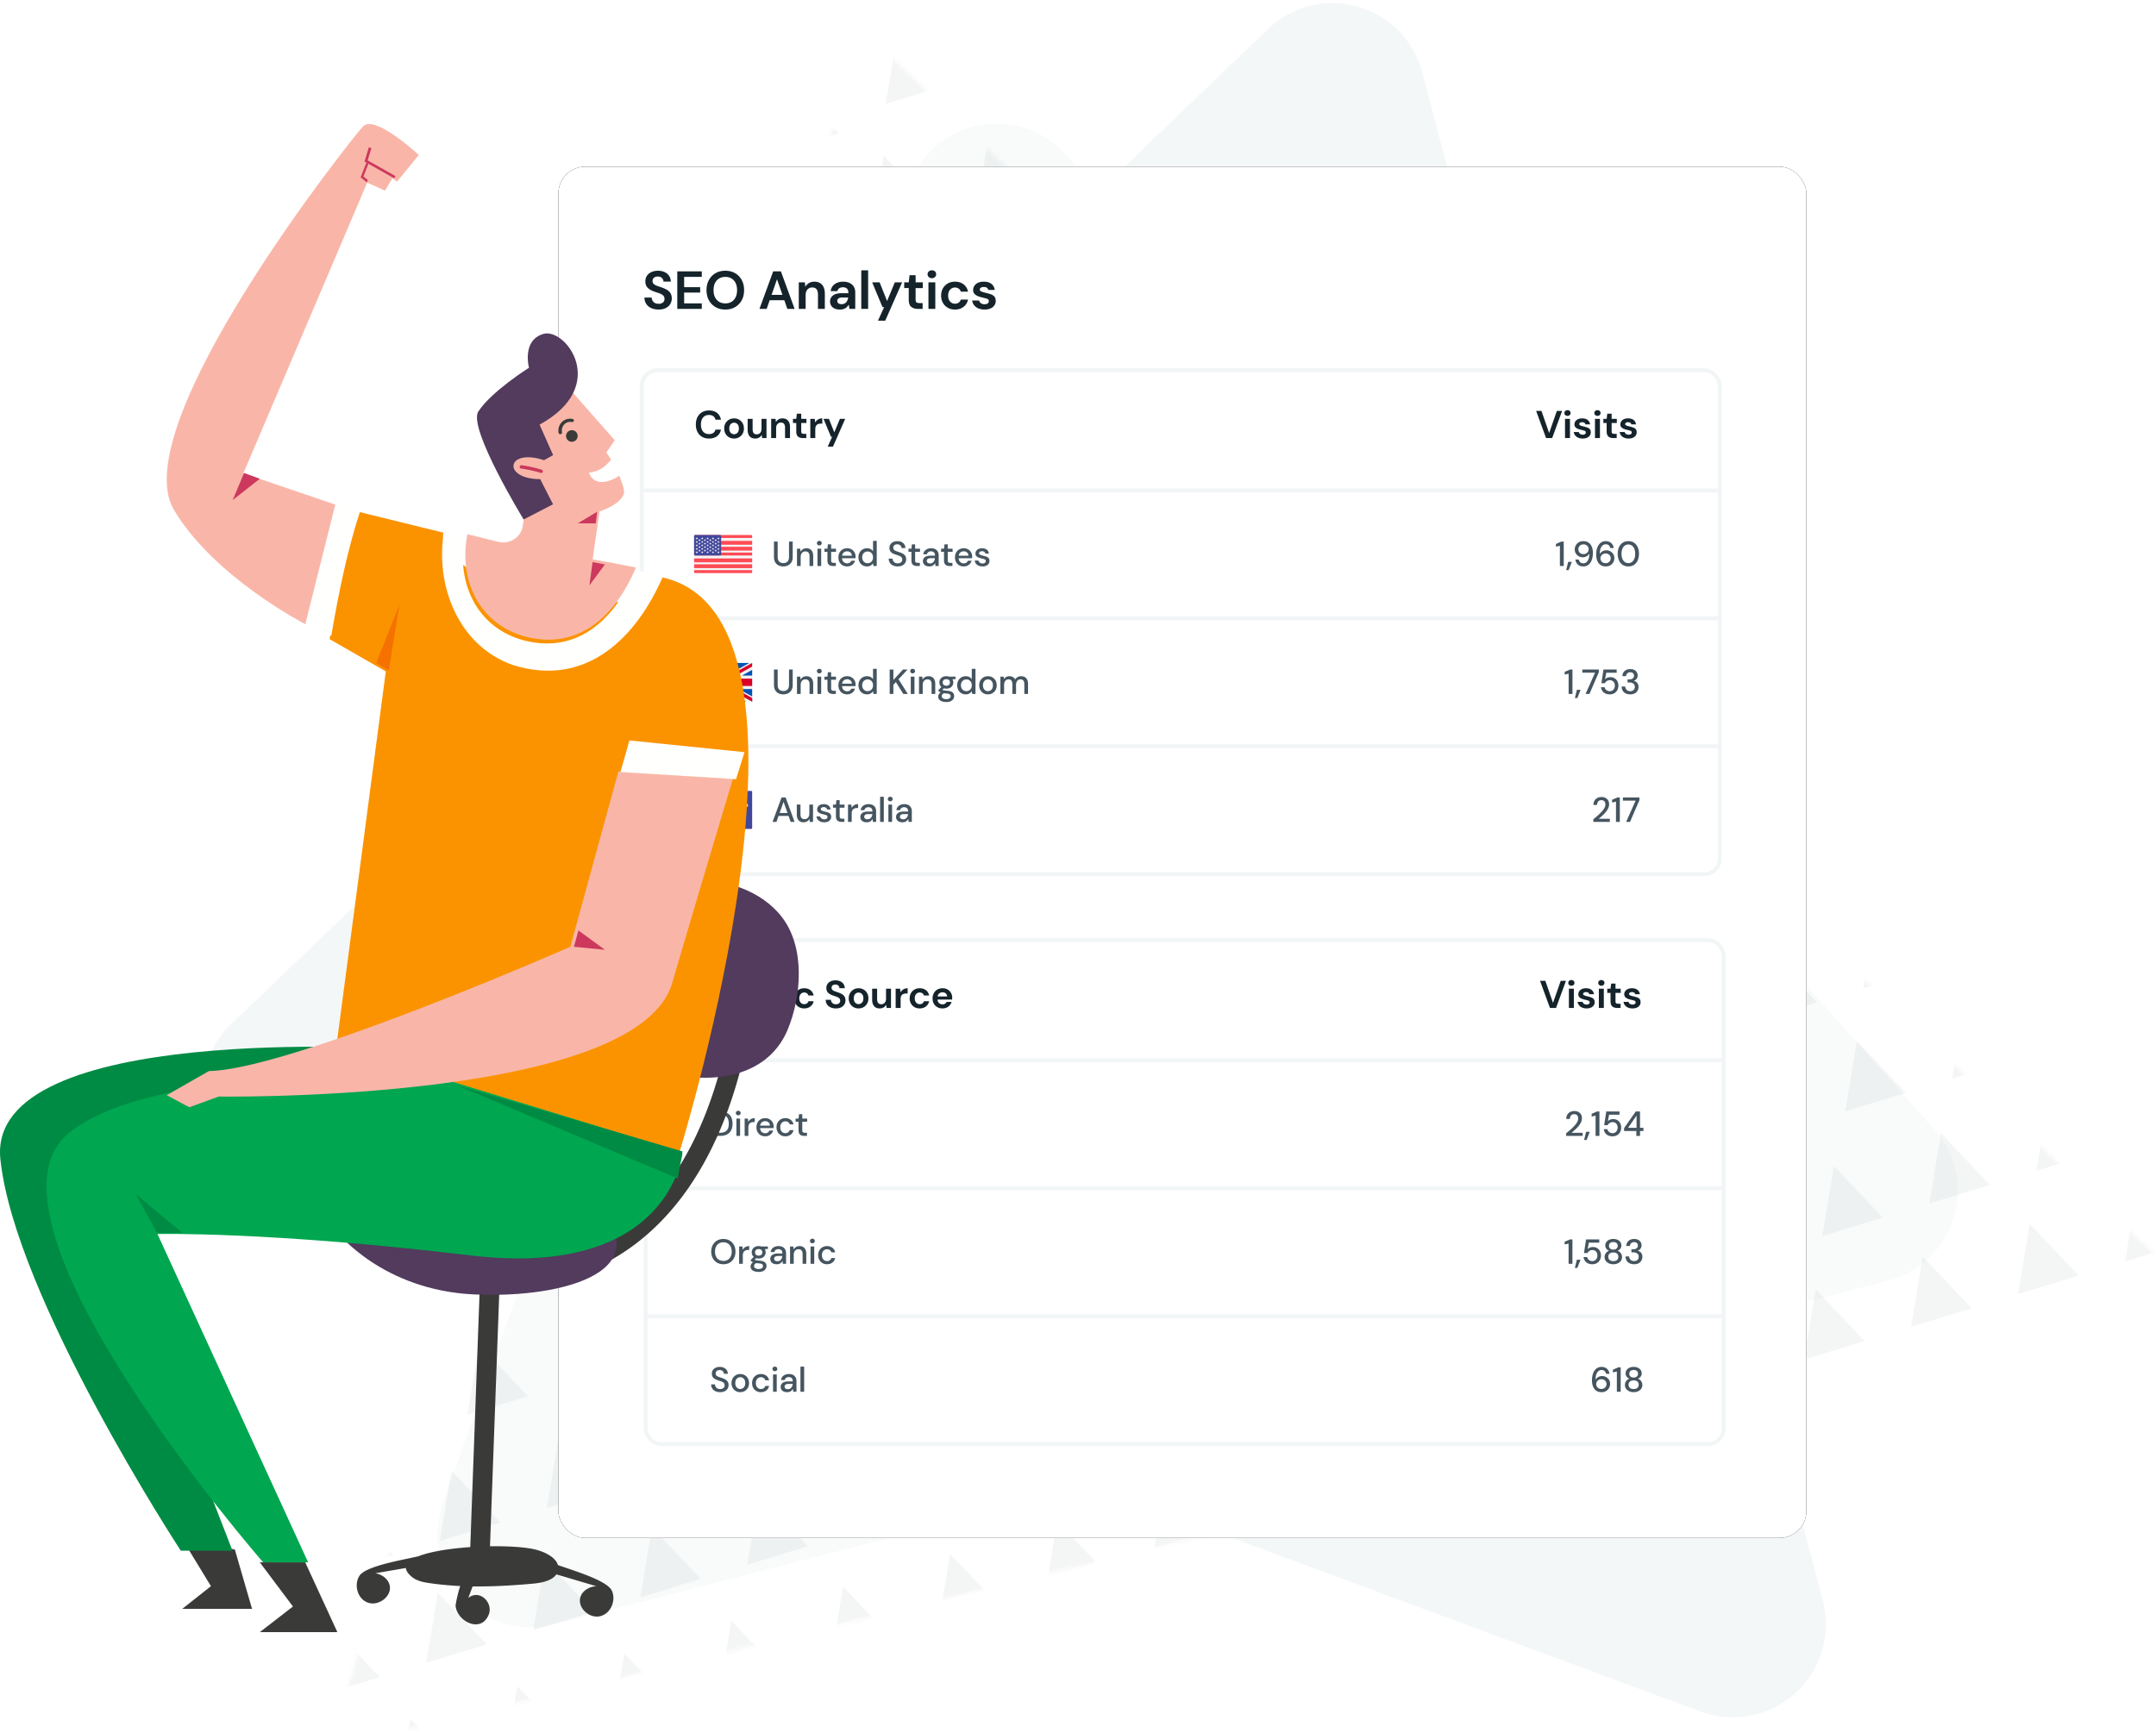 <?xml version="1.0" encoding="UTF-8"?> <svg xmlns="http://www.w3.org/2000/svg" xmlns:xlink="http://www.w3.org/1999/xlink" width="556" height="447" viewBox="0 0 556 447"><defs><path id="a" d="M233.391.884l261.306 383.391-494.553 28.4z"></path><rect id="d" width="321.84" height="353.7" rx="6.912"></rect><filter id="c" width="110.3%" height="109.3%" x="-5.1%" y="-4.7%"><feOffset in="SourceAlpha" result="shadowOffsetOuter1"></feOffset><feGaussianBlur in="shadowOffsetOuter1" result="shadowBlurOuter1" stdDeviation="5.5"></feGaussianBlur><feColorMatrix in="shadowBlurOuter1" values="0 0 0 0 0 0 0 0 0 0 0 0 0 0 0 0 0 0 0.05 0"></feColorMatrix></filter></defs><g fill="none" fill-rule="evenodd"><path fill="#F1F5F6" d="M326.975 7.493L59.508 264.285c-9.561 9.18-9.87 24.373-.69 33.934a24 24 0 0 0 8.973 5.883l370.73 137.376c12.43 4.606 26.239-1.737 30.844-14.165a24 24 0 0 0 .712-14.422L366.813 18.723C363.454 5.901 350.337-1.77 337.515 1.59a24 24 0 0 0-10.54 5.904z" opacity=".8"></path><path fill="#F1F5F6" d="M234.389 47.875L114.233 387.792c-4.418 12.497 2.132 26.209 14.63 30.627a24 24 0 0 0 13.985.613l343.995-88.621c12.836-3.307 20.56-16.393 17.254-29.23a24 24 0 0 0-5.32-9.975L274.938 39.91c-8.816-9.897-23.987-10.774-33.885-1.958a24 24 0 0 0-6.664 9.923z" opacity=".4"></path><g opacity=".05" transform="scale(-1 1) rotate(17 -18.357 -1521.397)"><mask id="b" fill="#fff"><use xlink:href="#a"></use></mask><g fill="#15232B" mask="url(#b)"><path d="M415.988-79.252l8.157 16.422h-16.314zM444.852-79.252l8.157 16.422h-16.314zM313.083-50.197l8.157 16.423h-16.314zM341.947-50.197l8.157 16.423H333.79zM370.81-50.197l8.158 16.423h-16.315zM399.674-50.197l8.157 16.423h-16.314zM428.538-50.197l8.157 16.423H420.38zM457.401-50.197l8.157 16.423h-16.314zM270.415-21.14l8.158 16.422h-16.315zM299.279-21.14l8.157 16.422h-16.314zM328.143-21.14L336.3-4.719h-16.314zM357.006-21.14l8.157 16.422H348.85zM387.125-21.14l8.157 16.422h-16.314zM415.988-21.14l8.157 16.422h-16.314zM444.852-21.14l8.157 16.422h-16.314zM255.356 7.915l8.157 16.423H247.2zM284.22 7.915l8.157 16.423h-16.314zM313.083 7.915l8.157 16.423h-16.314zM341.947 7.915l8.157 16.423H333.79zM370.81 7.915l8.158 16.423h-16.315zM399.674 7.915l8.157 16.423h-16.314zM428.538 7.915l8.157 16.423H420.38zM457.401 7.915l8.157 16.423h-16.314zM270.415 36.97l8.158 16.424h-16.315zM299.279 36.97l8.157 16.424h-16.314zM328.143 36.97l8.157 16.424h-16.314zM357.006 36.97l8.157 16.424H348.85zM387.125 36.97l8.157 16.424h-16.314zM415.988 36.97l8.157 16.424h-16.314zM444.852 36.97l8.157 16.424h-16.314zM473.715 36.97l8.158 16.424h-16.315zM255.356 66.027l8.157 16.422H247.2zM284.22 66.027l8.157 16.422h-16.314zM313.083 66.027l8.157 16.422h-16.314zM341.947 66.027l8.157 16.422H333.79zM370.81 66.027l8.158 16.422h-16.315zM399.674 66.027l8.157 16.422h-16.314zM428.538 66.027l8.157 16.422H420.38zM457.401 66.027l8.157 16.422h-16.314zM486.265 66.027l8.157 16.422h-16.314zM270.415 95.082l8.158 16.423h-16.315zM299.279 95.082l8.157 16.423h-16.314zM328.143 95.082l8.157 16.423h-16.314zM357.006 95.082l8.157 16.423H348.85zM387.125 95.082l8.157 16.423h-16.314zM415.988 95.082l8.157 16.423h-16.314zM444.852 95.082l8.157 16.423h-16.314zM473.715 95.082l8.158 16.423h-16.315zM502.579 95.082l8.157 16.423h-16.314zM255.356 124.138l8.157 16.423H247.2zM284.22 124.138l8.157 16.423h-16.314zM313.083 124.138l8.157 16.423h-16.314zM341.947 124.138l8.157 16.423H333.79zM370.81 124.138l8.158 16.423h-16.315zM399.674 124.138l8.157 16.423h-16.314zM428.538 124.138l8.157 16.423H420.38zM457.401 124.138l8.157 16.423h-16.314zM486.265 124.138l8.157 16.423h-16.314zM515.128 124.138l8.158 16.423H506.97z"></path><g><path d="M269.16 150.667l8.158 16.423h-16.315zM298.024 150.667l8.157 16.423h-16.314zM326.888 150.667l8.157 16.423H318.73zM355.751 150.667l8.157 16.423h-16.314zM385.87 150.667l8.157 16.423h-16.314zM414.733 150.667l8.157 16.423h-16.314zM443.597 150.667l8.157 16.423H435.44zM472.46 150.667l8.158 16.423h-16.315zM501.324 150.667l8.157 16.423h-16.314zM254.101 179.723l8.157 16.423h-16.314zM282.965 179.723l8.157 16.423h-16.314zM311.828 179.723l8.158 16.423H303.67zM340.692 179.723l8.157 16.423h-16.314zM369.556 179.723l8.157 16.423h-16.315zM398.42 179.723l8.156 16.423h-16.314zM427.283 179.723l8.157 16.423h-16.314zM456.146 179.723l8.157 16.423H447.99zM485.01 179.723l8.157 16.423h-16.314zM513.873 179.723l8.158 16.423h-16.315zM269.16 208.779l8.158 16.423h-16.315zM298.024 208.779l8.157 16.423h-16.314zM326.888 208.779l8.157 16.423H318.73zM355.751 208.779l8.157 16.423h-16.314zM385.87 208.779l8.157 16.423h-16.314zM414.733 208.779l8.157 16.423h-16.314zM443.597 208.779l8.157 16.423H435.44zM472.46 208.779l8.158 16.423h-16.315zM501.324 208.779l8.157 16.423h-16.314zM254.101 237.835l8.157 16.423h-16.314zM282.965 237.835l8.157 16.423h-16.314zM311.828 237.835l8.158 16.423H303.67zM340.692 237.835l8.157 16.423h-16.314zM369.556 237.835l8.157 16.423h-16.315zM398.42 237.835l8.156 16.423h-16.314zM427.283 237.835l8.157 16.423h-16.314zM456.146 237.835l8.157 16.423H447.99zM485.01 237.835l8.157 16.423h-16.314zM513.873 237.835l8.158 16.423h-16.315zM269.16 266.89l8.158 16.423h-16.315zM298.024 266.89l8.157 16.423h-16.314zM326.888 266.89l8.157 16.423H318.73zM355.751 266.89l8.157 16.423h-16.314zM385.87 266.89l8.157 16.423h-16.314zM414.733 266.89l8.157 16.423h-16.314zM443.597 266.89l8.157 16.423H435.44zM472.46 266.89l8.158 16.423h-16.315zM501.324 266.89l8.157 16.423h-16.314zM254.101 295.946l8.157 16.423h-16.314zM282.965 295.946l8.157 16.423h-16.314zM311.828 295.946l8.158 16.423H303.67zM340.692 295.946l8.157 16.423h-16.314zM369.556 295.946l8.157 16.423h-16.315zM398.42 295.946l8.156 16.423h-16.314zM427.283 295.946l8.157 16.423h-16.314zM456.146 295.946l8.157 16.423H447.99zM485.01 295.946l8.157 16.423h-16.314zM513.873 295.946l8.158 16.423h-16.315zM269.16 325.002l8.158 16.423h-16.315zM298.024 325.002l8.157 16.423h-16.314zM326.888 325.002l8.157 16.423H318.73zM355.751 325.002l8.157 16.423h-16.314zM385.87 325.002l8.157 16.423h-16.314zM414.733 325.002l8.157 16.423h-16.314zM443.597 325.002l8.157 16.423H435.44zM472.46 325.002l8.158 16.423h-16.315zM501.324 325.002l8.157 16.423h-16.314zM254.101 354.058l8.157 16.423h-16.314zM282.965 354.058l8.157 16.423h-16.314zM311.828 354.058l8.158 16.423H303.67zM340.692 354.058l8.157 16.423h-16.314zM369.556 354.058l8.157 16.423h-16.315zM398.42 354.058l8.156 16.423h-16.314zM427.283 354.058l8.157 16.423h-16.314zM456.146 354.058l8.157 16.423H447.99zM485.01 354.058l8.157 16.423h-16.314zM513.873 354.058l8.158 16.423h-16.315zM269.16 383.114l8.158 16.423h-16.315zM298.024 383.114l8.157 16.423h-16.314zM326.888 383.114l8.157 16.423H318.73zM355.751 383.114l8.157 16.423h-16.314zM385.87 383.114l8.157 16.423h-16.314zM414.733 383.114l8.157 16.423h-16.314zM443.597 383.114l8.157 16.423H435.44zM472.46 383.114l8.158 16.423h-16.315zM254.101 412.17l8.157 16.422h-16.314zM282.965 412.17l8.157 16.422h-16.314zM311.828 412.17l8.158 16.422H303.67zM340.692 412.17l8.157 16.422h-16.314zM369.556 412.17l8.157 16.422h-16.315z"></path></g><g><path d="M237.787-24.93l8.157 16.422H229.63zM138.647 4.125l8.157 16.423H130.49zM167.51 4.125l8.158 16.423h-16.315zM196.374 4.125l8.157 16.423h-16.314zM225.238 4.125l8.157 16.423H217.08zM64.606 33.18l8.157 16.424H56.448zM93.47 33.18l8.156 16.424H85.312zM122.333 33.18l8.157 16.424h-16.314zM151.196 33.18l8.157 16.424H143.04zM180.06 33.18l8.157 16.424h-16.314zM208.923 33.18l8.158 16.424h-16.315zM237.787 33.18l8.157 16.424H229.63zM-6.926 62.237L1.231 78.66h-16.314zM21.938 62.237l8.157 16.423H13.78zM50.801 62.237l8.157 16.423H42.644zM79.665 62.237l8.157 16.423H71.508zM109.783 62.237l8.157 16.423h-16.314zM138.647 62.237l8.157 16.423H130.49zM167.51 62.237l8.158 16.423h-16.315zM196.374 62.237l8.157 16.423h-16.314zM225.238 62.237l8.157 16.423H217.08zM-21.985 91.293l8.157 16.422h-16.314zM6.878 91.293l8.157 16.422H-1.279zM35.742 91.293l8.157 16.422H27.585zM64.606 91.293l8.157 16.422H56.448zM93.47 91.293l8.156 16.422H85.312zM122.333 91.293l8.157 16.422h-16.314zM151.196 91.293l8.157 16.422H143.04zM180.06 91.293l8.157 16.422h-16.314zM208.923 91.293l8.158 16.422h-16.315zM237.787 91.293l8.157 16.422H229.63zM-6.926 120.348l8.157 16.423h-16.314zM21.938 120.348l8.157 16.423H13.78zM50.801 120.348l8.157 16.423H42.644zM79.665 120.348l8.157 16.423H71.508zM109.783 120.348l8.157 16.423h-16.314zM138.647 120.348l8.157 16.423H130.49zM167.51 120.348l8.158 16.423h-16.315zM196.374 120.348l8.157 16.423h-16.314zM225.238 120.348l8.157 16.423H217.08zM-21.985 149.404l8.157 16.423h-16.314zM6.878 149.404l8.157 16.423H-1.279zM35.742 149.404l8.157 16.423H27.585zM64.606 149.404l8.157 16.423H56.448zM93.47 149.404l8.156 16.423H85.312zM122.333 149.404l8.157 16.423h-16.314zM151.196 149.404l8.157 16.423H143.04zM180.06 149.404l8.157 16.423h-16.314zM208.923 149.404l8.158 16.423h-16.315zM237.787 149.404l8.157 16.423H229.63z"></path></g><g><path d="M-6.926 179.723l8.157 16.423h-16.314zM21.938 179.723l8.157 16.423H13.78zM50.801 179.723l8.157 16.423H42.644zM79.665 179.723l8.157 16.423H71.508zM109.783 179.723l8.157 16.423h-16.314zM138.647 179.723l8.157 16.423H130.49zM167.51 179.723l8.158 16.423h-16.315zM196.374 179.723l8.157 16.423h-16.314zM225.238 179.723l8.157 16.423H217.08zM-21.985 208.779l8.157 16.423h-16.314zM6.878 208.779l8.157 16.423H-1.279zM35.742 208.779l8.157 16.423H27.585zM64.606 208.779l8.157 16.423H56.448zM93.47 208.779l8.156 16.423H85.312zM122.333 208.779l8.157 16.423h-16.314zM151.196 208.779l8.157 16.423H143.04zM180.06 208.779l8.157 16.423h-16.314zM208.923 208.779l8.158 16.423h-16.315zM237.787 208.779l8.157 16.423H229.63zM-6.926 237.835l8.157 16.423h-16.314zM21.938 237.835l8.157 16.423H13.78zM50.801 237.835l8.157 16.423H42.644zM79.665 237.835l8.157 16.423H71.508zM109.783 237.835l8.157 16.423h-16.314zM138.647 237.835l8.157 16.423H130.49zM167.51 237.835l8.158 16.423h-16.315zM196.374 237.835l8.157 16.423h-16.314zM225.238 237.835l8.157 16.423H217.08zM-21.985 266.89l8.157 16.423h-16.314zM6.878 266.89l8.157 16.423H-1.279zM35.742 266.89l8.157 16.423H27.585zM64.606 266.89l8.157 16.423H56.448zM93.47 266.89l8.156 16.423H85.312zM122.333 266.89l8.157 16.423h-16.314zM151.196 266.89l8.157 16.423H143.04zM180.06 266.89l8.157 16.423h-16.314zM208.923 266.89l8.158 16.423h-16.315zM237.787 266.89l8.157 16.423H229.63zM-6.926 295.946l8.157 16.423h-16.314zM21.938 295.946l8.157 16.423H13.78zM50.801 295.946l8.157 16.423H42.644zM79.665 295.946l8.157 16.423H71.508zM109.783 295.946l8.157 16.423h-16.314zM138.647 295.946l8.157 16.423H130.49zM167.51 295.946l8.158 16.423h-16.315zM196.374 295.946l8.157 16.423h-16.314zM225.238 295.946l8.157 16.423H217.08zM-21.985 325.002l8.157 16.423h-16.314zM6.878 325.002l8.157 16.423H-1.279zM35.742 325.002l8.157 16.423H27.585zM64.606 325.002l8.157 16.423H56.448zM93.47 325.002l8.156 16.423H85.312zM122.333 325.002l8.157 16.423h-16.314zM151.196 325.002l8.157 16.423H143.04zM180.06 325.002l8.157 16.423h-16.314zM208.923 325.002l8.158 16.423h-16.315zM237.787 325.002l8.157 16.423H229.63zM-6.926 354.058l8.157 16.423h-16.314zM21.938 354.058l8.157 16.423H13.78zM50.801 354.058l8.157 16.423H42.644zM79.665 354.058l8.157 16.423H71.508zM109.783 354.058l8.157 16.423h-16.314zM138.647 354.058l8.157 16.423H130.49zM167.51 354.058l8.158 16.423h-16.315zM196.374 354.058l8.157 16.423h-16.314zM225.238 354.058l8.157 16.423H217.08zM6.878 383.114l8.157 16.423H-1.279zM35.742 383.114l8.157 16.423H27.585zM64.606 383.114l8.157 16.423H56.448zM93.47 383.114l8.156 16.423H85.312zM122.333 383.114l8.157 16.423h-16.314zM151.196 383.114l8.157 16.423H143.04zM180.06 383.114l8.157 16.423h-16.314zM208.923 383.114l8.158 16.423h-16.315zM237.787 383.114l8.157 16.423H229.63zM21.938 412.17l8.157 16.422H13.78zM50.801 412.17l8.157 16.422H42.644zM79.665 412.17l8.157 16.422H71.508zM109.783 412.17l8.157 16.422h-16.314zM138.647 412.17l8.157 16.422H130.49zM167.51 412.17l8.158 16.422h-16.315zM196.374 412.17l8.157 16.422h-16.314zM225.238 412.17l8.157 16.422H217.08zM35.742 441.225l8.157 16.423H27.585zM64.606 441.225l8.157 16.423H56.448zM93.47 441.225l8.156 16.423H85.312zM122.333 441.225l8.157 16.423h-16.314zM151.196 441.225l8.157 16.423H143.04zM180.06 441.225l8.157 16.423h-16.314zM208.923 441.225l8.158 16.423h-16.315zM237.787 441.225l8.157 16.423H229.63z"></path></g></g></g><g><g transform="translate(144 43)"><use fill="#000" filter="url(#c)" xlink:href="#d"></use><use fill="#FFF" xlink:href="#d"></use></g><g transform="translate(165 95)"><path fill="#15232B" fill-rule="nonzero" d="M17.85 18.12c-.707 0-1.313-.152-1.82-.455a3.036 3.036 0 0 1-1.17-1.27c-.273-.543-.41-1.172-.41-1.885 0-.713.137-1.343.41-1.89a3.062 3.062 0 0 1 1.17-1.28c.507-.307 1.113-.46 1.82-.46.84 0 1.528.208 2.065.625.537.417.872 1.002 1.005 1.755h-1.41a1.507 1.507 0 0 0-.555-.895c-.283-.217-.658-.325-1.125-.325-.647 0-1.153.22-1.52.66-.367.44-.55 1.043-.55 1.81 0 .767.183 1.368.55 1.805.367.437.873.655 1.52.655.467 0 .842-.102 1.125-.305.283-.203.468-.485.555-.845h1.41c-.133.72-.468 1.283-1.005 1.69-.537.407-1.225.61-2.065.61zm6.454 0c-.48 0-.912-.11-1.295-.33a2.423 2.423 0 0 1-.91-.915c-.223-.39-.335-.842-.335-1.355s.113-.965.34-1.355a2.46 2.46 0 0 1 .915-.915c.383-.22.815-.33 1.295-.33.473 0 .902.11 1.285.33.383.22.687.525.91.915.223.39.335.842.335 1.355s-.112.965-.335 1.355c-.223.39-.528.695-.915.915-.387.22-.817.33-1.29.33zm0-1.11c.333 0 .623-.125.87-.375s.37-.622.37-1.115-.123-.865-.37-1.115a1.172 1.172 0 0 0-.86-.375c-.34 0-.632.125-.875.375s-.365.622-.365 1.115.122.865.365 1.115.532.375.865.375zm8.364-3.97V18h-1.13l-.1-.84a1.744 1.744 0 0 1-.665.7 1.96 1.96 0 0 1-1.025.26c-.614 0-1.09-.193-1.43-.58-.34-.387-.51-.953-.51-1.7v-2.8h1.28v2.68c0 .427.086.753.26.98.173.227.443.34.81.34.36 0 .655-.127.885-.38.23-.253.345-.607.345-1.06v-2.56h1.28zM33.872 18v-4.96h1.13l.1.84c.153-.293.375-.527.665-.7a1.96 1.96 0 0 1 1.025-.26c.613 0 1.09.193 1.43.58.34.387.51.953.51 1.7V18h-1.28v-2.68c0-.427-.087-.753-.26-.98-.174-.227-.444-.34-.81-.34-.36 0-.655.127-.885.38-.23.253-.345.607-.345 1.06V18h-1.28zm8.193 0c-.52 0-.936-.127-1.25-.38-.313-.253-.47-.703-.47-1.35v-2.16h-.85v-1.07h.85l.15-1.33h1.13v1.33h1.34v1.07h-1.34v2.17c0 .24.052.405.155.495.104.09.282.135.535.135h.62V18h-.87zm1.904 0v-4.96h1.14l.12.93c.18-.32.425-.575.735-.765.31-.19.675-.285 1.095-.285v1.35h-.36c-.28 0-.53.043-.75.13a1.01 1.01 0 0 0-.515.45c-.123.213-.185.51-.185.89V18h-1.28zm4.484 2.2l1.15-2.53h-.3l-1.93-4.63h1.39l1.39 3.49 1.45-3.49h1.36l-3.15 7.16h-1.36z"></path><path fill="#455560" fill-rule="nonzero" d="M36.997 51.108c-.45 0-.856-.088-1.22-.265a2 2 0 0 1-.864-.815c-.213-.366-.319-.831-.319-1.395V44.7h.954v3.942c0 .552.132.957.396 1.215.264.258.621.387 1.071.387.444 0 .798-.129 1.062-.387s.396-.663.396-1.215V44.7h.954v3.933c0 .564-.11 1.029-.328 1.395a2.042 2.042 0 0 1-.882.815 2.783 2.783 0 0 1-1.22.265zM40.528 51v-4.464h.846l.072.783c.138-.276.341-.493.608-.653.267-.159.574-.238.922-.238.54 0 .965.168 1.274.504.309.336.463.837.463 1.503V51h-.945v-2.466c0-.864-.354-1.296-1.062-1.296-.354 0-.646.126-.877.378-.231.252-.347.612-.347 1.08V51h-.954zm5.764-5.31a.621.621 0 0 1-.446-.166.553.553 0 0 1-.175-.419c0-.168.058-.307.175-.418a.621.621 0 0 1 .446-.167c.18 0 .328.055.445.166.117.112.176.251.176.419a.553.553 0 0 1-.176.419.621.621 0 0 1-.445.166zM45.815 51v-4.464h.954V51h-.954zm4 0c-.439 0-.787-.106-1.045-.32-.258-.213-.387-.592-.387-1.138v-2.205h-.765v-.801h.765l.117-1.134h.837v1.134h1.26v.801h-1.26v2.205c0 .246.053.415.158.508.105.094.286.14.544.14h.513V51h-.738zm3.648.108c-.438 0-.827-.097-1.166-.292a2.08 2.08 0 0 1-.796-.815c-.192-.348-.288-.753-.288-1.215 0-.468.094-.879.283-1.233.19-.354.453-.63.792-.828.34-.198.734-.297 1.184-.297.438 0 .819.097 1.143.293.324.195.576.454.756.778.18.324.27.681.27 1.071a8.314 8.314 0 0 1-.018.423h-3.474c.03.432.172.76.427.985a1.3 1.3 0 0 0 .887.338c.27 0 .496-.061.68-.184.182-.124.319-.29.409-.5h.954c-.12.42-.359.771-.716 1.053-.357.282-.8.423-1.327.423zm0-3.897c-.318 0-.6.094-.846.284-.246.189-.396.472-.45.85h2.52c-.018-.348-.141-.624-.37-.828-.227-.204-.512-.306-.854-.306zm5.115 3.897c-.432 0-.813-.102-1.143-.306a2.126 2.126 0 0 1-.774-.837 2.554 2.554 0 0 1-.279-1.206c0-.45.093-.85.28-1.202.185-.35.445-.626.778-.828a2.177 2.177 0 0 1 1.147-.301c.354 0 .665.069.932.207.267.138.475.333.625.585v-2.7h.954V51h-.855l-.099-.693a2.05 2.05 0 0 1-.594.558c-.252.162-.576.243-.972.243zm.171-.828c.408 0 .743-.141 1.004-.423.26-.282.391-.645.391-1.089 0-.45-.13-.814-.391-1.093-.261-.28-.596-.419-1.004-.419-.408 0-.744.14-1.008.419-.264.279-.396.643-.396 1.093 0 .294.06.555.18.783a1.344 1.344 0 0 0 1.224.729zm7.765.828c-.462 0-.867-.081-1.215-.243a1.904 1.904 0 0 1-.814-.693c-.195-.3-.296-.657-.302-1.071h1.008c.006.336.123.621.351.855.228.234.55.351.963.351.366 0 .653-.088.86-.266a.854.854 0 0 0 .31-.679c0-.222-.05-.402-.148-.54a1.141 1.141 0 0 0-.405-.342 3.755 3.755 0 0 0-.59-.243c-.222-.072-.456-.15-.702-.234-.486-.162-.85-.372-1.093-.63s-.365-.597-.365-1.017a1.615 1.615 0 0 1 .248-.927 1.71 1.71 0 0 1 .72-.617 2.5 2.5 0 0 1 1.084-.22c.408 0 .767.075 1.076.225.309.15.55.358.724.626.174.267.264.577.27.931h-1.008a.92.92 0 0 0-.126-.464 1 1 0 0 0-.369-.364 1.146 1.146 0 0 0-.594-.144c-.3-.006-.547.069-.742.225-.195.156-.293.372-.293.648 0 .246.072.435.216.567.144.132.342.241.594.328l.864.302c.312.102.591.225.837.369s.443.333.59.567c.147.234.22.531.22.891 0 .318-.08.613-.243.886a1.793 1.793 0 0 1-.729.666c-.324.172-.723.257-1.197.257zM71.477 51c-.438 0-.786-.106-1.044-.32-.258-.213-.387-.592-.387-1.138v-2.205h-.765v-.801h.765l.117-1.134H71v1.134h1.26v.801H71v2.205c0 .246.052.415.157.508.105.094.287.14.545.14h.513V51h-.738zm3.19.108c-.379 0-.69-.063-.937-.189a1.294 1.294 0 0 1-.549-.5 1.33 1.33 0 0 1-.18-.679c0-.432.168-.774.504-1.026.336-.252.816-.378 1.44-.378h1.17v-.081c0-.348-.094-.609-.283-.783-.19-.174-.434-.261-.734-.261-.264 0-.493.064-.688.194a.81.81 0 0 0-.356.571H73.1a1.5 1.5 0 0 1 .329-.832c.189-.232.429-.408.72-.532.29-.123.61-.184.958-.184.624 0 1.107.163 1.45.49.341.328.512.773.512 1.337V51h-.828l-.08-.765a1.696 1.696 0 0 1-.55.621c-.24.168-.555.252-.945.252zm.188-.774c.258 0 .476-.061.653-.184.177-.124.315-.287.414-.491.099-.204.16-.429.184-.675h-1.062c-.378 0-.646.066-.805.198a.618.618 0 0 0-.239.495c0 .204.077.364.23.481.153.118.361.176.625.176zm5.026.666c-.438 0-.786-.106-1.044-.32-.258-.213-.387-.592-.387-1.138v-2.205h-.765v-.801h.765l.117-1.134h.837v1.134h1.26v.801h-1.26v2.205c0 .246.052.415.157.508.105.094.287.14.545.14h.513V51h-.738zm3.648.108c-.438 0-.826-.097-1.165-.292a2.08 2.08 0 0 1-.797-.815c-.192-.348-.288-.753-.288-1.215 0-.468.095-.879.284-1.233.189-.354.453-.63.792-.828.339-.198.733-.297 1.183-.297.438 0 .82.097 1.143.293.324.195.576.454.756.778.18.324.27.681.27 1.071a8.313 8.313 0 0 1-.018.423h-3.474c.03.432.173.76.428.985a1.3 1.3 0 0 0 .886.338c.27 0 .497-.061.68-.184.183-.124.32-.29.41-.5h.953c-.12.42-.358.771-.715 1.053-.357.282-.8.423-1.328.423zm0-3.897c-.318 0-.6.094-.846.284-.246.189-.396.472-.45.85h2.52c-.018-.348-.14-.624-.369-.828-.228-.204-.513-.306-.855-.306zm4.864 3.897c-.564 0-1.03-.138-1.395-.414a1.55 1.55 0 0 1-.63-1.098h.963c.048.204.162.38.342.527.18.147.417.22.71.22.289 0 .499-.06.63-.18a.546.546 0 0 0 .199-.414c0-.228-.092-.382-.275-.464a3.844 3.844 0 0 0-.76-.22 5.759 5.759 0 0 1-.752-.216 1.662 1.662 0 0 1-.621-.382c-.165-.166-.247-.389-.247-.671 0-.39.15-.715.45-.977.3-.26.72-.391 1.26-.391.498 0 .901.12 1.21.36.309.24.49.579.545 1.017h-.918a.661.661 0 0 0-.266-.45c-.147-.108-.343-.162-.59-.162-.24 0-.425.05-.557.149a.458.458 0 0 0-.198.382c0 .156.091.279.274.369.183.09.425.171.725.243.3.066.577.142.832.23.255.087.46.214.617.382.156.168.234.414.234.738.006.408-.152.747-.473 1.017-.321.27-.757.405-1.31.405zM237.274 51v-5.22l-1.017.234v-.702l1.395-.612h.612V51h-.99zm1.614 1.062l.522-2.124h.945l-.828 2.124h-.639zm4.414-7.47c.462 0 .852.087 1.17.261.318.174.574.405.77.693.194.288.334.612.418.972.084.36.126.729.126 1.107 0 .696-.098 1.305-.293 1.827-.195.522-.475.928-.841 1.22-.366.29-.81.436-1.332.436-.414 0-.768-.081-1.062-.243a1.815 1.815 0 0 1-.689-.648 2.13 2.13 0 0 1-.301-.882h.89c.055.312.184.552.388.72.204.168.465.252.783.252.438 0 .8-.205 1.084-.617.285-.41.437-1.042.455-1.894a1.826 1.826 0 0 1-.67.675 1.963 1.963 0 0 1-1.05.279 2.05 2.05 0 0 1-.994-.252 2.055 2.055 0 0 1-.756-.706c-.195-.304-.292-.662-.292-1.076a2.125 2.125 0 0 1 1.03-1.822c.327-.202.716-.302 1.166-.302zm.054.828c-.252 0-.477.054-.675.162a1.215 1.215 0 0 0-.468.446 1.221 1.221 0 0 0-.171.643c0 .384.124.69.373.918.25.228.566.342.95.342.252 0 .478-.057.68-.171.2-.114.358-.265.472-.454.114-.19.17-.398.17-.626a1.214 1.214 0 0 0-.652-1.098 1.413 1.413 0 0 0-.68-.162zm5.763 5.688c-.462 0-.852-.087-1.17-.261a2.171 2.171 0 0 1-.77-.693 2.886 2.886 0 0 1-.418-.972 4.856 4.856 0 0 1-.126-1.107c0-.696.098-1.305.293-1.827.195-.522.475-.928.841-1.22.366-.29.81-.436 1.332-.436.414 0 .768.081 1.062.243.294.162.524.378.689.648.165.27.265.564.301.882h-.89c-.055-.312-.184-.552-.388-.72-.204-.168-.465-.252-.783-.252-.438 0-.8.205-1.084.617-.285.41-.437 1.042-.455 1.894.144-.264.368-.489.67-.675a1.963 1.963 0 0 1 1.05-.279c.353 0 .685.084.994.252.309.168.56.403.756.706.195.304.292.662.292 1.076a2.125 2.125 0 0 1-1.03 1.822c-.327.202-.716.302-1.166.302zm-.054-.828c.252 0 .477-.054.675-.162.198-.108.354-.256.468-.446.114-.189.171-.403.171-.643 0-.384-.124-.69-.373-.918-.25-.228-.566-.342-.95-.342-.252 0-.478.057-.68.171a1.274 1.274 0 0 0-.472.455 1.188 1.188 0 0 0-.17.625 1.214 1.214 0 0 0 .652 1.098c.2.108.427.162.68.162zm5.863.828c-.57 0-1.061-.136-1.472-.41a2.62 2.62 0 0 1-.945-1.142c-.219-.49-.328-1.058-.328-1.706 0-.648.109-1.216.328-1.706a2.62 2.62 0 0 1 .945-1.142c.411-.274.902-.41 1.472-.41s1.059.136 1.467.41c.408.273.721.653.94 1.142.219.49.329 1.058.329 1.706 0 .648-.11 1.216-.329 1.706a2.63 2.63 0 0 1-.94 1.143c-.408.273-.897.409-1.467.409zm0-.855c.342 0 .646-.096.913-.288.267-.192.476-.468.626-.828.15-.36.225-.789.225-1.287 0-.498-.075-.927-.225-1.287-.15-.36-.359-.636-.626-.828a1.525 1.525 0 0 0-.913-.288 1.52 1.52 0 0 0-.918.288c-.264.192-.471.468-.621.828-.15.36-.225.789-.225 1.287 0 .498.075.927.225 1.287.15.36.357.636.62.828.265.192.57.288.919.288zM239.524 84v-5.22l-1.017.234v-.702l1.395-.612h.612V84h-.99zm1.614 1.062l.522-2.124h.945l-.828 2.124h-.639zM243.896 84l2.439-5.481h-3.276V77.7h4.257v.693L244.895 84h-1zm6.24.108c-.444 0-.828-.08-1.152-.239a1.94 1.94 0 0 1-.77-.656 2.11 2.11 0 0 1-.346-.95h.936c.06.3.21.547.45.742.24.196.537.293.891.293.264 0 .492-.064.684-.194.192-.129.342-.301.45-.517.108-.216.162-.459.162-.729 0-.426-.12-.766-.36-1.022a1.195 1.195 0 0 0-.909-.382c-.312 0-.579.073-.8.22a1.32 1.32 0 0 0-.487.554h-.909l.54-3.528h3.402v.837h-2.682l-.324 1.683a1.59 1.59 0 0 1 .572-.391c.243-.106.517-.158.823-.158.426 0 .792.097 1.098.292.306.196.542.458.707.788.165.33.247.696.247 1.098 0 .42-.09.801-.27 1.143a2.05 2.05 0 0 1-.77.814c-.332.202-.727.302-1.183.302zm5.278 0c-.408 0-.779-.073-1.112-.22a1.81 1.81 0 0 1-.796-.671c-.198-.3-.303-.675-.315-1.125h.945c.012.336.127.62.346.85.219.232.53.347.932.347.384 0 .678-.106.882-.32.204-.213.306-.478.306-.796 0-.384-.137-.669-.41-.855-.273-.186-.607-.279-1.003-.279h-.468v-.792h.477c.354 0 .64-.084.859-.252.219-.168.329-.405.329-.711a.829.829 0 0 0-.257-.63c-.171-.162-.412-.243-.724-.243-.324 0-.58.094-.765.284a1.07 1.07 0 0 0-.306.706h-.945c.012-.366.103-.684.274-.954.171-.27.407-.48.707-.63.3-.15.645-.225 1.035-.225.42 0 .772.073 1.057.22.285.148.501.345.648.594.147.25.22.521.22.815 0 .336-.092.63-.278.882a1.33 1.33 0 0 1-.747.504c.36.078.657.253.89.526.235.274.352.626.352 1.058 0 .348-.081.667-.243.959a1.775 1.775 0 0 1-.72.697c-.318.174-.708.261-1.17.261zM245.903 117v-.684c.408-.324.798-.651 1.17-.981.372-.33.703-.655.994-.976.291-.322.52-.636.689-.945.168-.31.252-.608.252-.896 0-.192-.033-.373-.1-.544a.882.882 0 0 0-.323-.415c-.15-.105-.351-.157-.603-.157-.378 0-.662.12-.85.36-.19.24-.281.528-.275.864h-.927c.006-.444.1-.816.283-1.116a1.8 1.8 0 0 1 .738-.684 2.294 2.294 0 0 1 1.049-.234c.594 0 1.07.166 1.426.5.357.333.536.796.536 1.39 0 .354-.086.705-.257 1.053a4.856 4.856 0 0 1-.666 1.004 9.61 9.61 0 0 1-.877.904c-.312.282-.61.537-.891.765h2.88V117h-4.248zm5.835 0v-5.22l-1.017.234v-.702l1.395-.612h.612v6.3h-.99zm2.623 0l2.439-5.481h-3.276v-.819h4.257v.693L255.36 117h-1z"></path><rect width="278" height="130" x=".5" y=".5" stroke="#F1F5F6" rx="4"></rect><path fill="#F1F5F6" d="M0 64h278v1H0zM0 31h278v1H0zM0 97h278v1H0z"></path><path fill="#455560" fill-rule="nonzero" d="M36.997 84.108c-.45 0-.856-.088-1.22-.266a2 2 0 0 1-.864-.814c-.213-.366-.319-.831-.319-1.395V77.7h.954v3.942c0 .552.132.957.396 1.215.264.258.621.387 1.071.387.444 0 .798-.129 1.062-.387s.396-.663.396-1.215V77.7h.954v3.933c0 .564-.11 1.029-.328 1.395a2.042 2.042 0 0 1-.882.814 2.783 2.783 0 0 1-1.22.266zM40.528 84v-4.464h.846l.072.783c.138-.276.341-.493.608-.653.267-.159.574-.238.922-.238.54 0 .965.168 1.274.504.309.336.463.837.463 1.503V84h-.945v-2.466c0-.864-.354-1.296-1.062-1.296-.354 0-.646.126-.877.378-.231.252-.347.612-.347 1.08V84h-.954zm5.764-5.31a.621.621 0 0 1-.446-.166.553.553 0 0 1-.175-.419c0-.168.058-.307.175-.419a.621.621 0 0 1 .446-.166c.18 0 .328.055.445.166.117.112.176.251.176.419a.553.553 0 0 1-.176.418.621.621 0 0 1-.445.167zM45.815 84v-4.464h.954V84h-.954zm4 0c-.439 0-.787-.106-1.045-.32-.258-.213-.387-.592-.387-1.138v-2.205h-.765v-.801h.765l.117-1.134h.837v1.134h1.26v.801h-1.26v2.205c0 .246.053.415.158.508.105.094.286.14.544.14h.513V84h-.738zm3.648.108c-.438 0-.827-.097-1.166-.293a2.08 2.08 0 0 1-.796-.814c-.192-.348-.288-.753-.288-1.215 0-.468.094-.879.283-1.233.19-.354.453-.63.792-.828.34-.198.734-.297 1.184-.297.438 0 .819.097 1.143.293.324.195.576.454.756.778.18.324.27.681.27 1.071a8.314 8.314 0 0 1-.018.423h-3.474c.03.432.172.76.427.986a1.3 1.3 0 0 0 .887.337c.27 0 .496-.061.68-.184.182-.124.319-.29.409-.5h.954c-.12.42-.359.771-.716 1.053-.357.282-.8.423-1.327.423zm0-3.897c-.318 0-.6.094-.846.284-.246.189-.396.472-.45.85h2.52c-.018-.348-.141-.624-.37-.828-.227-.204-.512-.306-.854-.306zm5.115 3.897c-.432 0-.813-.102-1.143-.306a2.126 2.126 0 0 1-.774-.837 2.554 2.554 0 0 1-.279-1.206c0-.45.093-.85.28-1.201.185-.352.445-.627.778-.829a2.177 2.177 0 0 1 1.147-.301c.354 0 .665.069.932.207.267.138.475.333.625.585v-2.7h.954V84h-.855l-.099-.693a2.05 2.05 0 0 1-.594.558c-.252.162-.576.243-.972.243zm.171-.828c.408 0 .743-.141 1.004-.423.26-.282.391-.645.391-1.089 0-.45-.13-.814-.391-1.094-.261-.279-.596-.418-1.004-.418-.408 0-.744.14-1.008.418-.264.28-.396.644-.396 1.094 0 .294.06.555.18.783a1.344 1.344 0 0 0 1.224.729zm5.686.72v-6.3h.954v2.7l2.484-2.7h1.18l-2.332 2.511L69.106 84h-1.16l-1.909-3.06-.648.702V84h-.954zm5.917-5.31a.621.621 0 0 1-.446-.166.553.553 0 0 1-.175-.419c0-.168.058-.307.175-.419a.621.621 0 0 1 .446-.166c.18 0 .328.055.445.166.117.112.176.251.176.419a.553.553 0 0 1-.176.418.621.621 0 0 1-.445.167zM69.875 84v-4.464h.954V84h-.954zm2.127 0v-4.464h.846l.072.783c.138-.276.34-.493.608-.653.267-.159.574-.238.922-.238.54 0 .965.168 1.274.504.309.336.463.837.463 1.503V84h-.945v-2.466c0-.864-.354-1.296-1.062-1.296-.354 0-.646.126-.877.378-.231.252-.347.612-.347 1.08V84h-.954zm7.05-1.368c-.233 0-.45-.027-.647-.081l-.387.378c.066.042.147.078.243.108s.23.057.405.081c.174.024.41.048.71.072.595.054 1.024.196 1.288.428.264.23.396.538.396.922 0 .264-.07.514-.212.751-.14.238-.36.43-.657.577-.297.147-.676.22-1.138.22-.624 0-1.13-.118-1.517-.355-.387-.238-.58-.596-.58-1.076 0-.186.05-.37.148-.553a1.64 1.64 0 0 1 .473-.518 1.968 1.968 0 0 1-.576-.369v-.216l.774-.792c-.348-.3-.522-.693-.522-1.179a1.518 1.518 0 0 1 .828-1.386c.27-.144.594-.216.972-.216.252 0 .486.036.702.108h1.665v.63l-.792.045c.144.246.216.519.216.819 0 .3-.07.57-.212.81-.14.24-.345.432-.612.576-.267.144-.59.216-.967.216zm0-.747c.277 0 .5-.073.671-.22.171-.148.257-.356.257-.626 0-.276-.086-.486-.257-.63-.17-.144-.394-.216-.67-.216-.282 0-.509.072-.68.216-.17.144-.256.354-.256.63 0 .27.085.478.256.626.171.147.398.22.68.22zm-1.196 2.682c0 .258.114.451.342.58.228.13.513.194.855.194.33 0 .597-.07.8-.212a.653.653 0 0 0 .307-.562.576.576 0 0 0-.207-.445c-.138-.124-.4-.2-.783-.23a7.912 7.912 0 0 1-.765-.081c-.21.114-.354.237-.432.369a.759.759 0 0 0-.117.387zm6.186-.459c-.432 0-.813-.102-1.143-.306a2.126 2.126 0 0 1-.774-.837 2.554 2.554 0 0 1-.279-1.206c0-.45.093-.85.28-1.201.185-.352.445-.627.778-.829a2.177 2.177 0 0 1 1.147-.301c.354 0 .665.069.932.207.267.138.475.333.625.585v-2.7h.954V84h-.855l-.099-.693a2.05 2.05 0 0 1-.594.558c-.252.162-.576.243-.972.243zm.171-.828c.408 0 .743-.141 1.004-.423.26-.282.391-.645.391-1.089 0-.45-.13-.814-.391-1.094-.261-.279-.596-.418-1.004-.418-.408 0-.744.14-1.008.418-.264.28-.396.644-.396 1.094 0 .294.06.555.18.783a1.344 1.344 0 0 0 1.224.729zm5.557.828a2.26 2.26 0 0 1-1.148-.293 2.135 2.135 0 0 1-.805-.819c-.198-.35-.297-.76-.297-1.228 0-.468.1-.877.301-1.228.201-.352.473-.624.815-.82a2.266 2.266 0 0 1 1.143-.292c.426 0 .808.097 1.147.293.339.195.609.467.81.819.201.35.302.76.302 1.228 0 .468-.101.877-.302 1.228a2.157 2.157 0 0 1-.814.82 2.284 2.284 0 0 1-1.152.292zm0-.819c.228 0 .439-.057.634-.171.195-.114.353-.283.473-.508.12-.226.18-.506.18-.842 0-.336-.059-.616-.176-.841a1.225 1.225 0 0 0-.468-.509 1.235 1.235 0 0 0-.634-.171c-.228 0-.44.057-.635.171a1.254 1.254 0 0 0-.472.508c-.12.226-.18.506-.18.842 0 .336.06.616.18.841.12.226.276.395.468.509.192.114.402.171.63.171zm3.216.711v-4.464h.846l.081.63c.144-.228.334-.408.572-.54.237-.132.511-.198.823-.198.708 0 1.2.279 1.476.837a1.811 1.811 0 0 1 1.539-.837c.558 0 .996.168 1.314.504.318.336.477.837.477 1.503V84h-.954v-2.466c0-.864-.33-1.296-.99-1.296-.336 0-.61.126-.823.378-.214.252-.32.612-.32 1.08V84h-.954v-2.466c0-.864-.333-1.296-.999-1.296-.33 0-.601.126-.814.378-.214.252-.32.612-.32 1.08V84h-.954z"></path><g fill-rule="nonzero"><path fill="#F5F5F5" d="M28.713 52.817H14.258a.258.258 0 0 1-.258-.259v-9.292c0-.142.116-.258.258-.258h14.455c.142 0 .258.116.258.258v9.292a.258.258 0 0 1-.258.259z"></path><g fill="#FF4B55"><path d="M28.97 43.763H14v-.497c0-.142.116-.258.258-.258h14.455c.142 0 .258.116.258.258v.497zM14 46.026h14.971v1H14zM14 44.517h14.971v1H14zM28.97 48.29H14.259A.258.258 0 0 1 14 48.03v-.496h14.97v.755zM14 50.553h14.971v1H14zM28.713 52.817H14.258a.258.258 0 0 1-.258-.259v-.496h14.97v.496a.258.258 0 0 1-.257.259zM14 49.044h14.971v1H14z"></path></g><path fill="#41479B" d="M20.711 43.008h-6.453a.258.258 0 0 0-.258.258v4.765c0 .143.116.259.258.259h6.453a.258.258 0 0 0 .258-.259v-4.765a.258.258 0 0 0-.258-.258z"></path><g fill="#F5F5F5"><path d="M14.725 43.6l.057.172.18.001c.024 0 .034.03.015.044l-.145.107.054.173a.024.024 0 0 1-.037.027l-.147-.105-.147.105a.024.024 0 0 1-.038-.027l.055-.172-.145-.108a.024.024 0 0 1 .014-.044l.18-.001.058-.171a.024.024 0 0 1 .046 0zM14.725 44.497l.057.171.18.002c.024 0 .034.03.015.043l-.145.108.054.172a.024.024 0 0 1-.037.027l-.147-.105-.147.105a.024.024 0 0 1-.038-.027l.055-.172-.145-.107a.024.024 0 0 1 .014-.044l.18-.002.058-.171a.024.024 0 0 1 .046 0zM14.725 45.393l.057.172h.18c.024.001.034.03.015.045l-.145.107.054.172a.024.024 0 0 1-.037.027l-.147-.105-.147.105a.024.024 0 0 1-.038-.027l.055-.172-.145-.107a.024.024 0 0 1 .014-.044l.18-.001.058-.172a.024.024 0 0 1 .046 0zM14.725 46.29l.057.17.18.002c.024 0 .034.03.015.044l-.145.107.054.173a.024.024 0 0 1-.037.027l-.147-.105-.147.105a.024.024 0 0 1-.038-.027l.055-.173-.145-.107a.024.024 0 0 1 .014-.044l.18-.001.058-.171a.024.024 0 0 1 .046 0zM14.725 47.186l.057.171.18.002c.024 0 .034.03.015.043l-.145.108.054.172a.024.024 0 0 1-.037.027l-.147-.105-.147.105a.024.024 0 0 1-.038-.027l.055-.172-.145-.108a.024.024 0 0 1 .014-.043l.18-.002.058-.171a.024.024 0 0 1 .046 0zM15.42 44.04l.058.171.18.002c.024 0 .033.03.015.044l-.146.107.055.172a.024.024 0 0 1-.038.027l-.147-.105-.146.105a.024.024 0 0 1-.038-.027l.055-.172-.146-.107a.024.024 0 0 1 .015-.044l.18-.002.057-.171a.024.024 0 0 1 .047 0zM15.42 44.936l.058.172.18.001c.024 0 .033.03.015.044l-.146.107.055.172a.024.024 0 0 1-.038.028l-.147-.105-.146.105a.024.024 0 0 1-.038-.028l.055-.172-.146-.107a.024.024 0 0 1 .015-.044l.18-.001.057-.172a.024.024 0 0 1 .047 0zM15.42 45.833l.058.171.18.001c.024 0 .033.03.015.044l-.146.108.055.172a.024.024 0 0 1-.038.027l-.147-.105-.146.105a.024.024 0 0 1-.038-.027l.055-.172-.146-.108a.024.024 0 0 1 .015-.044l.18-.001.057-.171a.024.024 0 0 1 .047 0zM15.42 46.729l.058.171.18.002c.024 0 .033.03.015.044l-.146.107.055.172a.024.024 0 0 1-.038.027l-.147-.105-.146.105a.024.024 0 0 1-.038-.027l.055-.172-.146-.107a.024.024 0 0 1 .015-.044l.18-.002.057-.171a.024.024 0 0 1 .047 0zM16.116 43.6l.057.172.181.001c.023 0 .033.03.014.044l-.145.107.054.173a.024.024 0 0 1-.037.027l-.147-.105-.147.105a.024.024 0 0 1-.037-.027l.054-.173-.145-.107a.024.024 0 0 1 .014-.044l.181-.001.057-.171a.024.024 0 0 1 .046 0zM16.116 44.497l.057.171.181.002c.023 0 .033.03.014.043l-.145.108.054.172a.024.024 0 0 1-.037.027l-.147-.105-.147.105a.024.024 0 0 1-.037-.027l.054-.172-.145-.108a.024.024 0 0 1 .014-.043l.181-.002.057-.171a.024.024 0 0 1 .046 0zM16.116 45.393l.057.172h.181c.023.001.033.03.014.045l-.145.107.054.172a.024.024 0 0 1-.037.027l-.147-.105-.147.105a.024.024 0 0 1-.037-.027l.054-.172-.145-.107a.024.024 0 0 1 .014-.044l.181-.001.057-.172a.024.024 0 0 1 .046 0zM16.116 46.29l.057.17.181.002c.023 0 .033.03.014.044l-.145.107.054.173a.024.024 0 0 1-.037.027l-.147-.105-.147.105a.024.024 0 0 1-.037-.027l.054-.173-.145-.107a.024.024 0 0 1 .014-.044l.181-.001.057-.171a.024.024 0 0 1 .046 0zM16.116 47.186l.057.171.181.002c.023 0 .033.03.014.043l-.145.108.054.172a.024.024 0 0 1-.037.027l-.147-.105-.147.105a.024.024 0 0 1-.037-.027l.054-.172-.145-.108a.024.024 0 0 1 .014-.043l.181-.002.057-.171a.024.024 0 0 1 .046 0zM16.812 44.04l.057.171.18.002c.024 0 .034.03.015.044l-.145.107.054.172a.024.024 0 0 1-.037.027l-.147-.105-.147.105a.024.024 0 0 1-.037-.027l.054-.172-.145-.107a.024.024 0 0 1 .014-.044l.18-.002.058-.171a.024.024 0 0 1 .046 0zM16.812 44.936l.057.172.18.001c.024 0 .034.03.015.044l-.145.107.054.172a.024.024 0 0 1-.037.028l-.147-.105-.147.105a.024.024 0 0 1-.037-.028l.054-.172-.145-.107a.024.024 0 0 1 .014-.044l.18-.001.058-.172a.024.024 0 0 1 .046 0zM16.812 45.833l.057.171.18.001c.024 0 .034.03.015.044l-.145.108.054.172a.024.024 0 0 1-.037.027l-.147-.105-.147.105a.024.024 0 0 1-.037-.027l.054-.172-.145-.108a.024.024 0 0 1 .014-.044l.18-.001.058-.171a.024.024 0 0 1 .046 0zM16.812 46.729l.057.171.18.002c.024 0 .034.03.015.044l-.145.107.054.172a.024.024 0 0 1-.037.027l-.147-.105-.147.105a.024.024 0 0 1-.037-.027l.054-.172-.145-.107a.024.024 0 0 1 .014-.044l.18-.002.058-.171a.024.024 0 0 1 .046 0zM17.508 43.6l.057.172.18.001c.024 0 .033.03.015.044l-.146.107.055.173a.024.024 0 0 1-.037.027l-.147-.105-.147.105a.024.024 0 0 1-.038-.027l.055-.173-.146-.107a.024.024 0 0 1 .015-.044l.18-.001.057-.171a.024.024 0 0 1 .047 0zM17.508 44.497l.057.171.18.002c.024 0 .033.03.015.043l-.146.108.055.172a.024.024 0 0 1-.037.027l-.147-.105-.147.105a.024.024 0 0 1-.038-.027l.055-.172-.146-.108a.024.024 0 0 1 .015-.043l.18-.002.057-.171a.024.024 0 0 1 .047 0zM17.508 45.393l.057.172h.18c.024.001.033.03.015.045l-.146.107.055.172a.024.024 0 0 1-.037.027l-.147-.105-.147.105a.024.024 0 0 1-.038-.027l.055-.172-.146-.107a.024.024 0 0 1 .015-.044l.18-.001.057-.172a.024.024 0 0 1 .047 0zM17.508 46.29l.057.17.18.002c.024 0 .033.03.015.044l-.146.107.055.173a.024.024 0 0 1-.037.027l-.147-.105-.147.105a.024.024 0 0 1-.038-.027l.055-.173-.146-.107a.024.024 0 0 1 .015-.044l.18-.001.057-.171a.024.024 0 0 1 .047 0zM17.508 47.186l.057.171.18.002c.024 0 .033.03.015.043l-.146.108.055.172a.024.024 0 0 1-.037.027l-.147-.105-.147.105a.024.024 0 0 1-.038-.027l.055-.172-.146-.108a.024.024 0 0 1 .015-.043l.18-.002.057-.171a.024.024 0 0 1 .047 0zM18.203 44.04l.057.171.181.002c.024 0 .033.03.014.044l-.145.107.055.172a.024.024 0 0 1-.038.027l-.147-.105-.147.105a.024.024 0 0 1-.037-.027l.054-.172-.145-.107a.024.024 0 0 1 .014-.044l.181-.002.057-.171a.024.024 0 0 1 .046 0zM18.203 44.936l.057.172.181.001c.024 0 .033.03.014.044l-.145.107.055.172a.024.024 0 0 1-.038.028l-.147-.105-.147.105a.024.024 0 0 1-.037-.028l.054-.172-.145-.107a.024.024 0 0 1 .014-.044l.181-.001.057-.172a.024.024 0 0 1 .046 0zM18.203 45.833l.057.171.181.001c.024 0 .033.03.014.044l-.145.108.055.172a.024.024 0 0 1-.038.027l-.147-.105-.147.105a.024.024 0 0 1-.037-.027l.054-.172-.145-.108a.024.024 0 0 1 .014-.044l.181-.001.057-.171a.024.024 0 0 1 .046 0zM18.203 46.729l.057.171.181.002c.024 0 .033.03.014.044l-.145.107.055.172a.024.024 0 0 1-.038.027l-.147-.105-.147.105a.024.024 0 0 1-.037-.027l.054-.172-.145-.107a.024.024 0 0 1 .014-.044l.181-.002.057-.171a.024.024 0 0 1 .046 0zM18.9 43.6l.056.172.18.001c.024 0 .034.03.015.044l-.145.107.054.173a.024.024 0 0 1-.037.027l-.147-.105-.147.105a.024.024 0 0 1-.037-.027l.054-.173-.145-.107a.024.024 0 0 1 .014-.044l.18-.001.058-.171a.024.024 0 0 1 .046 0zM18.9 44.497l.056.171.18.002c.024 0 .034.03.015.043l-.145.108.054.172a.024.024 0 0 1-.037.027l-.147-.105-.147.105a.024.024 0 0 1-.037-.027l.054-.172-.145-.108a.024.024 0 0 1 .014-.043l.18-.002.058-.171a.024.024 0 0 1 .046 0zM18.9 45.393l.056.172h.18c.024.001.034.03.015.045l-.145.107.054.172a.024.024 0 0 1-.037.027l-.147-.105-.147.105a.024.024 0 0 1-.037-.027l.054-.172-.145-.107a.024.024 0 0 1 .014-.044l.18-.001.058-.172a.024.024 0 0 1 .046 0zM18.9 46.29l.056.17.18.002c.024 0 .034.03.015.044l-.145.107.054.173a.024.024 0 0 1-.037.027l-.147-.105-.147.105a.024.024 0 0 1-.037-.027l.054-.173-.145-.107a.024.024 0 0 1 .014-.044l.18-.001.058-.171a.024.024 0 0 1 .046 0zM18.9 47.186l.056.171.18.002c.024 0 .034.03.015.043l-.145.108.054.172a.024.024 0 0 1-.037.027l-.147-.105-.147.105a.024.024 0 0 1-.037-.027l.054-.172-.145-.108a.024.024 0 0 1 .014-.043l.18-.002.058-.171a.024.024 0 0 1 .046 0zM19.595 44.04l.057.171.18.002c.024 0 .034.03.015.044l-.145.107.054.172a.024.024 0 0 1-.037.027l-.147-.105-.147.105a.024.024 0 0 1-.038-.027l.055-.172-.145-.107a.024.024 0 0 1 .014-.044l.18-.002.058-.171a.024.024 0 0 1 .046 0zM19.595 44.936l.057.172.18.001c.024 0 .034.03.015.044l-.145.107.054.172a.024.024 0 0 1-.037.028l-.147-.105-.147.105a.024.024 0 0 1-.038-.028l.055-.172-.145-.107a.024.024 0 0 1 .014-.044l.18-.001.058-.172a.024.024 0 0 1 .046 0zM19.595 45.833l.057.171.18.001c.024 0 .034.03.015.044l-.145.108.054.172a.024.024 0 0 1-.037.027l-.147-.105-.147.105a.024.024 0 0 1-.038-.027l.055-.172-.145-.108a.024.024 0 0 1 .014-.044l.18-.001.058-.171a.024.024 0 0 1 .046 0zM19.595 46.729l.057.171.18.002c.024 0 .034.03.015.044l-.145.107.054.172a.024.024 0 0 1-.037.027l-.147-.105-.147.105a.024.024 0 0 1-.038-.027l.055-.172-.145-.107a.024.024 0 0 1 .014-.044l.18-.002.058-.171a.024.024 0 0 1 .046 0zM20.29 43.6l.058.172.18.001c.024 0 .033.03.015.044l-.146.107.055.173a.024.024 0 0 1-.038.027l-.147-.105-.146.105a.024.024 0 0 1-.038-.027l.055-.173-.146-.107a.024.024 0 0 1 .015-.044l.18-.001.057-.171a.024.024 0 0 1 .047 0zM20.29 44.497l.058.171.18.002c.024 0 .033.03.015.043l-.146.108.055.172a.024.024 0 0 1-.038.027l-.147-.105-.146.105a.024.024 0 0 1-.038-.027l.055-.172-.146-.108a.024.024 0 0 1 .015-.043l.18-.002.057-.171a.024.024 0 0 1 .047 0zM20.29 45.393l.058.172h.18c.024.001.033.03.015.045l-.146.107.055.172a.024.024 0 0 1-.038.027l-.147-.105-.146.105a.024.024 0 0 1-.038-.027l.055-.172-.146-.107a.024.024 0 0 1 .015-.044l.18-.001.057-.172a.024.024 0 0 1 .047 0zM20.29 46.29l.058.17.18.002c.024 0 .033.03.015.044l-.146.107.055.173a.024.024 0 0 1-.038.027l-.147-.105-.146.105a.024.024 0 0 1-.038-.027l.055-.173-.146-.107a.024.024 0 0 1 .015-.044l.18-.001.057-.171a.024.024 0 0 1 .047 0zM20.29 47.186l.058.171.18.002c.024 0 .033.03.015.043l-.146.108.055.172a.024.024 0 0 1-.038.027l-.147-.105-.146.105a.024.024 0 0 1-.038-.027l.055-.172-.146-.108a.024.024 0 0 1 .015-.043l.18-.002.057-.171a.024.024 0 0 1 .047 0z"></path></g></g><g fill-rule="nonzero"><path fill="#F0F0F0" d="M14 76.01h14.971v9.981H14z"></path><path fill="#D80027" d="M22.421 76.01H20.55v4.054H14v1.872h6.55v4.054h1.871v-4.054h6.55v-1.872h-6.55z"></path><g fill="#0052B4"><path d="M25.514 82.736l3.457 1.92v-1.92zM23.113 82.736l5.858 3.254v-.92l-4.202-2.334zM27.41 85.99l-4.297-2.388v2.388z"></path></g><path fill="#F0F0F0" d="M23.113 82.736l5.858 3.254v-.92l-4.202-2.334z"></path><path fill="#D80027" d="M23.113 82.736l5.858 3.254v-.92l-4.202-2.334z"></path><g fill="#0052B4"><path d="M16.642 82.736L14 84.203v-1.467zM19.858 83.15v2.84h-5.113z"></path></g><path fill="#D80027" d="M18.202 82.736L14 85.07v.92l5.858-3.254z"></path><g fill="#0052B4"><path d="M17.457 79.264L14 77.344v1.92zM19.858 79.264L14 76.01v.92l4.202 2.334zM15.56 76.01l4.298 2.387V76.01z"></path></g><path fill="#F0F0F0" d="M19.858 79.264L14 76.01v.92l4.202 2.334z"></path><path fill="#D80027" d="M19.858 79.264L14 76.01v.92l4.202 2.334z"></path><g fill="#0052B4"><path d="M26.33 79.264l2.64-1.467v1.467zM23.113 78.85v-2.84h5.112z"></path></g><path fill="#D80027" d="M24.77 79.264l4.2-2.334v-.92l-5.857 3.254z"></path></g><g fill-rule="nonzero"><path fill="#41479B" d="M28.713 118.817H14.258a.258.258 0 0 1-.258-.259v-9.292c0-.142.116-.258.258-.258h14.455c.142 0 .258.116.258.258v9.292a.258.258 0 0 1-.258.259z"></path><path fill="#F5F5F5" d="M21.227 109.008h-.448l-2.391 1.567v-1.567h-1.29v1.567l-2.392-1.567h-.448a.258.258 0 0 0-.258.258v.205l2.051 1.344H14v1.29h2.051L14 113.45v.205c0 .143.116.258.258.258h.448l2.391-1.566v1.566h1.291v-1.566l2.39 1.566h.45a.258.258 0 0 0 .257-.258v-.205l-2.05-1.344h2.05v-1.29h-2.05l2.05-1.344v-.205a.258.258 0 0 0-.258-.258z"></path><g fill="#FF4B55"><path d="M21.485 111.073H18.13v-2.065h-.774v2.065H14v.774h3.356v2.065h.774v-2.065h3.355z"></path><path d="M16.84 110.815l-2.717-1.763a.254.254 0 0 0-.123.214v.014l2.365 1.535h.474zM18.862 110.815l2.584-1.677a.254.254 0 0 0-.219-.13h-.056l-2.783 1.807h.474zM16.616 112.105l-2.579 1.675a.255.255 0 0 0 .221.132h.049l2.783-1.807h-.474zM21.481 113.674l-2.417-1.569h-.474l2.745 1.782a.256.256 0 0 0 .146-.213z"></path></g><g fill="#F5F5F5"><path d="M17.82 115.32l.196.643.624-.249a.058.058 0 0 1 .07.087l-.382.553.583.333a.058.058 0 0 1-.024.108l-.67.047.103.664a.058.058 0 0 1-.1.048l-.455-.495-.454.495a.058.058 0 0 1-.1-.048l.103-.664-.67-.047a.058.058 0 0 1-.025-.108l.584-.333-.382-.553a.058.058 0 0 1 .07-.087l.624.249.195-.643c.016-.055.094-.055.11 0zM25.5 110.746l.095.315.305-.122c.026-.01.05.02.033.043l-.186.27.285.163a.028.028 0 0 1-.012.052l-.327.023.05.325a.028.028 0 0 1-.049.023l-.222-.242-.222.242a.028.028 0 0 1-.049-.023l.05-.325-.327-.023a.028.028 0 0 1-.012-.052l.285-.163-.186-.27a.028.028 0 0 1 .034-.043l.305.122.095-.315c.008-.026.046-.026.054 0zM23.377 113.158l.095.314.305-.121c.026-.01.05.02.034.042l-.186.27.285.163a.028.028 0 0 1-.012.053l-.328.023.051.324a.028.028 0 0 1-.049.024l-.222-.242-.222.242a.028.028 0 0 1-.049-.024l.05-.324-.327-.023a.028.028 0 0 1-.012-.053l.285-.163-.186-.27a.028.028 0 0 1 .034-.042l.305.121.095-.314c.008-.027.046-.027.054 0zM27.507 112.126l.095.314.305-.122c.026-.01.05.02.034.043l-.186.27.285.163a.028.028 0 0 1-.012.053l-.328.022.05.325c.005.027-.029.044-.048.023l-.222-.242-.222.242a.028.028 0 0 1-.049-.023l.05-.325-.327-.022a.028.028 0 0 1-.012-.053l.285-.163-.186-.27a.028.028 0 0 1 .034-.043l.305.122.095-.314c.008-.027.046-.027.054 0zM25.5 116.255l.095.315.305-.122c.026-.01.05.02.033.043l-.186.27.285.163a.028.028 0 0 1-.012.052l-.327.023.05.325a.028.028 0 0 1-.049.023l-.222-.242-.222.242a.028.028 0 0 1-.049-.023l.05-.325-.327-.023a.028.028 0 0 1-.012-.052l.285-.163-.186-.27a.028.028 0 0 1 .034-.043l.305.122.095-.315c.008-.026.046-.026.054 0zM26.236 113.723l-.077.229-.241.002a.033.033 0 0 0-.02.058l.195.144-.073.23c-.01.03.025.055.05.036l.197-.14.196.14a.033.033 0 0 0 .05-.036l-.073-.23.194-.144a.033.033 0 0 0-.019-.058l-.241-.002-.077-.23a.033.033 0 0 0-.061 0z"></path></g></g><path fill="#455560" fill-rule="nonzero" d="M34.234 117l2.322-6.3H37.6l2.304 6.3h-1.008l-.54-1.539h-2.574l-.54 1.539h-1.008zm1.818-2.295h2.034l-1.017-2.871-1.017 2.871zm8.616-2.169V117h-.846l-.072-.783c-.138.276-.34.493-.607.653a1.768 1.768 0 0 1-.923.238c-.54 0-.964-.168-1.273-.504-.309-.336-.464-.837-.464-1.503v-2.565h.945v2.466c0 .864.354 1.296 1.062 1.296.354 0 .647-.126.878-.378.231-.252.346-.612.346-1.08v-2.304h.954zm2.902 4.572c-.564 0-1.03-.138-1.395-.414a1.55 1.55 0 0 1-.63-1.098h.963c.048.204.162.38.342.526.18.148.417.221.71.221.289 0 .499-.06.63-.18a.546.546 0 0 0 .199-.414c0-.228-.092-.382-.275-.463a3.844 3.844 0 0 0-.76-.221 5.759 5.759 0 0 1-.752-.216 1.662 1.662 0 0 1-.62-.383c-.166-.165-.248-.388-.248-.67 0-.39.15-.715.45-.977.3-.26.72-.391 1.26-.391.498 0 .901.12 1.21.36.31.24.49.579.545 1.017h-.918a.661.661 0 0 0-.266-.45c-.147-.108-.343-.162-.59-.162-.24 0-.425.05-.557.148a.458.458 0 0 0-.198.383c0 .156.091.279.274.369.183.09.425.171.725.243.3.066.577.142.832.23.255.087.46.214.617.382.156.168.234.414.234.738.006.408-.152.747-.473 1.017-.32.27-.757.405-1.31.405zm4.44-.108c-.438 0-.786-.106-1.044-.32-.258-.213-.387-.592-.387-1.138v-2.205h-.765v-.801h.765l.117-1.134h.837v1.134h1.26v.801h-1.26v2.205c0 .246.053.415.158.508.105.094.286.14.544.14h.513v.81h-.738zm1.678 0v-4.464h.855l.08.846c.157-.294.374-.526.653-.698.28-.17.617-.256 1.013-.256v.999h-.261c-.264 0-.5.043-.707.13a1.034 1.034 0 0 0-.495.442c-.123.207-.184.493-.184.859V117h-.954zm4.845.108c-.378 0-.69-.063-.936-.189a1.294 1.294 0 0 1-.549-.5 1.33 1.33 0 0 1-.18-.679c0-.432.168-.774.504-1.026.336-.252.816-.378 1.44-.378h1.17v-.081c0-.348-.094-.609-.283-.783-.19-.174-.434-.261-.734-.261-.264 0-.493.064-.688.194a.81.81 0 0 0-.356.571h-.954a1.5 1.5 0 0 1 .329-.832c.189-.232.429-.408.72-.532.29-.123.61-.184.958-.184.624 0 1.107.163 1.45.49.341.328.512.773.512 1.337V117h-.828l-.08-.765a1.696 1.696 0 0 1-.55.621c-.24.168-.555.252-.945.252zm.19-.774c.257 0 .475-.061.652-.184.177-.124.315-.287.414-.491.099-.204.16-.429.184-.675h-1.062c-.378 0-.646.066-.805.198a.618.618 0 0 0-.239.495c0 .204.077.364.23.481.153.118.361.176.625.176zm3.243.666v-6.48h.954V117h-.954zm2.613-5.31a.621.621 0 0 1-.445-.166.553.553 0 0 1-.176-.419c0-.168.059-.307.176-.419a.621.621 0 0 1 .445-.166c.18 0 .329.055.446.166.117.112.175.251.175.419a.553.553 0 0 1-.175.418.621.621 0 0 1-.446.167zm-.477 5.31v-4.464h.954V117h-.954zm3.64.108c-.378 0-.69-.063-.936-.189a1.294 1.294 0 0 1-.55-.5 1.33 1.33 0 0 1-.18-.679c0-.432.169-.774.505-1.026.336-.252.816-.378 1.44-.378h1.17v-.081c0-.348-.095-.609-.284-.783-.189-.174-.433-.261-.733-.261-.264 0-.494.064-.689.194a.81.81 0 0 0-.355.571h-.954a1.5 1.5 0 0 1 .328-.832c.19-.232.43-.408.72-.532.291-.123.61-.184.959-.184.624 0 1.107.163 1.449.49.342.328.513.773.513 1.337V117h-.828l-.081-.765a1.696 1.696 0 0 1-.55.621c-.24.168-.554.252-.944.252zm.189-.774c.258 0 .475-.061.652-.184.177-.124.315-.287.414-.491.1-.204.16-.429.185-.675H68.12c-.378 0-.647.066-.806.198a.618.618 0 0 0-.238.495c0 .204.076.364.23.481.152.118.36.176.625.176z"></path><path fill="#15232B" fill-rule="nonzero" d="M233.71 18l-2.56-7h1.37l1.98 5.69 1.99-5.69h1.35l-2.56 7h-1.57zm5.524-5.73a.81.81 0 0 1-.575-.21.694.694 0 0 1-.225-.53c0-.213.075-.388.225-.525a.82.82 0 0 1 .575-.205.82.82 0 0 1 .575.205c.15.137.225.312.225.525 0 .213-.075.39-.225.53a.81.81 0 0 1-.575.21zm-.64 5.73v-4.96h1.28V18h-1.28zm4.574.12c-.44 0-.827-.072-1.16-.215a2.004 2.004 0 0 1-.8-.595c-.2-.253-.32-.547-.36-.88h1.29a.83.83 0 0 0 .325.495c.176.137.405.205.685.205s.485-.057.615-.17a.507.507 0 0 0 .195-.39c0-.213-.094-.358-.28-.435a4.934 4.934 0 0 0-.78-.225 8.521 8.521 0 0 1-.65-.17 3 3 0 0 1-.605-.255 1.322 1.322 0 0 1-.445-.4 1.036 1.036 0 0 1-.17-.605c0-.44.175-.81.525-1.11.35-.3.841-.45 1.475-.45.586 0 1.055.137 1.405.41.35.273.558.65.625 1.13h-1.21c-.074-.367-.35-.55-.83-.55-.24 0-.425.047-.555.14-.13.093-.195.21-.195.35 0 .147.096.263.29.35.193.087.45.167.77.24.346.08.665.168.955.265.29.097.521.24.695.43.173.19.26.462.26.815.006.307-.074.583-.24.83-.167.247-.407.44-.72.58-.314.14-.684.21-1.11.21zm3.794-5.85a.81.81 0 0 1-.575-.21.694.694 0 0 1-.225-.53c0-.213.075-.388.225-.525a.82.82 0 0 1 .575-.205.82.82 0 0 1 .575.205c.15.137.225.312.225.525 0 .213-.075.39-.225.53a.81.81 0 0 1-.575.21zm-.64 5.73v-4.96h1.28V18h-1.28zm4.733 0c-.52 0-.936-.127-1.25-.38-.313-.253-.47-.703-.47-1.35v-2.16h-.85v-1.07h.85l.15-1.33h1.13v1.33h1.34v1.07h-1.34v2.17c0 .24.052.405.155.495.104.09.282.135.535.135h.62V18h-.87zm3.954.12c-.44 0-.826-.072-1.16-.215a2.004 2.004 0 0 1-.8-.595c-.2-.253-.32-.547-.36-.88h1.29a.83.83 0 0 0 .325.495c.177.137.405.205.685.205s.485-.057.615-.17a.507.507 0 0 0 .195-.39c0-.213-.093-.358-.28-.435a4.934 4.934 0 0 0-.78-.225 8.52 8.52 0 0 1-.65-.17 3 3 0 0 1-.605-.255 1.322 1.322 0 0 1-.445-.4 1.036 1.036 0 0 1-.17-.605c0-.44.175-.81.525-1.11.35-.3.842-.45 1.475-.45.587 0 1.055.137 1.405.41.35.273.559.65.625 1.13h-1.21c-.073-.367-.35-.55-.83-.55-.24 0-.425.047-.555.14-.13.093-.195.21-.195.35 0 .147.097.263.29.35.194.087.45.167.77.24.347.08.665.168.955.265.29.097.522.24.695.43.174.19.26.462.26.815.007.307-.073.583-.24.83-.166.247-.406.44-.72.58-.313.14-.683.21-1.11.21z"></path></g><g transform="translate(166 242)"><path fill="#15232B" fill-rule="nonzero" d="M16.31 18v-5.97h-2.04V11h5.37v1.03h-2.05V18h-1.28zm3.664 0v-4.96h1.14l.12.93c.18-.32.425-.575.735-.765.31-.19.675-.285 1.095-.285v1.35h-.36c-.28 0-.53.043-.75.13a1.01 1.01 0 0 0-.515.45c-.123.213-.185.51-.185.89V18h-1.28zm5.574.12c-.427 0-.777-.068-1.05-.205a1.418 1.418 0 0 1-.61-.545 1.452 1.452 0 0 1-.2-.75c0-.46.18-.833.54-1.12.36-.287.9-.43 1.62-.43h1.26v-.12c0-.34-.097-.59-.29-.75a1.092 1.092 0 0 0-.72-.24c-.26 0-.487.062-.68.185a.797.797 0 0 0-.36.545h-1.25c.033-.36.155-.673.365-.94.21-.267.481-.472.815-.615a2.808 2.808 0 0 1 1.12-.215c.706 0 1.263.177 1.67.53.406.353.61.853.61 1.5V18h-1.09l-.12-.8a1.849 1.849 0 0 1-.615.66c-.264.173-.602.26-1.015.26zm.29-1c.366 0 .651-.12.855-.36.203-.24.331-.537.385-.89h-1.09c-.34 0-.584.062-.73.185a.573.573 0 0 0-.22.455c0 .193.073.343.22.45.146.107.34.16.58.16zm3.904.88v-3.89h-.68v-1.07h.68v-.58c0-.6.151-1.027.455-1.28.303-.253.715-.38 1.235-.38h.55v1.09h-.35c-.22 0-.377.043-.47.13-.094.087-.14.233-.14.44v.58h1.07v1.07h-1.07V18h-1.28zm3.493 0v-3.89h-.68v-1.07h.68v-.58c0-.6.152-1.027.455-1.28.304-.253.715-.38 1.235-.38h.55v1.09h-.35c-.22 0-.376.043-.47.13-.093.087-.14.233-.14.44v.58h3.2V18h-1.28v-3.89h-1.92V18h-1.28zm3.85-5.67a.81.81 0 0 1-.575-.21.694.694 0 0 1-.225-.53c0-.213.075-.388.225-.525a.82.82 0 0 1 .575-.205.82.82 0 0 1 .575.205c.15.137.225.312.225.525 0 .213-.075.39-.225.53a.81.81 0 0 1-.575.21zm4.314 5.79c-.506 0-.953-.11-1.34-.33a2.402 2.402 0 0 1-.915-.92 2.686 2.686 0 0 1-.335-1.35c0-.507.112-.957.335-1.35.224-.393.529-.7.915-.92.387-.22.834-.33 1.34-.33.634 0 1.167.165 1.6.495.434.33.71.785.83 1.365h-1.35a.987.987 0 0 0-.395-.565 1.187 1.187 0 0 0-.695-.205 1.18 1.18 0 0 0-.9.4c-.246.267-.37.637-.37 1.11 0 .473.124.843.37 1.11.247.267.547.4.9.4.267 0 .499-.067.695-.2a.967.967 0 0 0 .395-.57h1.35c-.12.56-.396 1.01-.83 1.35-.433.34-.966.51-1.6.51zm8.178 0c-.513 0-.967-.088-1.36-.265a2.186 2.186 0 0 1-.93-.76c-.227-.33-.343-.732-.35-1.205h1.35c.013.327.132.602.355.825.223.223.532.335.925.335.34 0 .61-.082.81-.245.2-.163.3-.382.3-.655 0-.287-.088-.51-.265-.67a1.997 1.997 0 0 0-.705-.39l-.94-.32c-.54-.187-.952-.427-1.235-.72-.283-.293-.425-.683-.425-1.17-.007-.413.092-.768.295-1.065.203-.297.482-.527.835-.69.353-.163.76-.245 1.22-.245.467 0 .878.083 1.235.25.357.167.637.4.84.7.203.3.312.657.325 1.07h-1.37a.956.956 0 0 0-.285-.655c-.183-.19-.438-.285-.765-.285a1.092 1.092 0 0 0-.705.205c-.19.143-.285.352-.285.625 0 .233.073.418.22.555.147.137.347.252.6.345.253.093.543.193.87.3.347.12.663.26.95.42.287.16.517.372.69.635.173.263.26.602.26 1.015 0 .367-.093.707-.28 1.02a2.014 2.014 0 0 1-.83.755c-.367.19-.817.285-1.35.285zm5.834 0c-.48 0-.912-.11-1.295-.33a2.423 2.423 0 0 1-.91-.915c-.224-.39-.335-.842-.335-1.355s.113-.965.34-1.355a2.46 2.46 0 0 1 .915-.915c.383-.22.815-.33 1.295-.33.473 0 .901.11 1.285.33.383.22.686.525.91.915.223.39.335.842.335 1.355s-.112.965-.335 1.355c-.224.39-.529.695-.915.915-.387.22-.817.33-1.29.33zm0-1.11c.333 0 .623-.125.87-.375.246-.25.37-.622.37-1.115s-.124-.865-.37-1.115a1.172 1.172 0 0 0-.86-.375c-.34 0-.632.125-.875.375-.244.25-.365.622-.365 1.115s.121.865.365 1.115c.243.25.531.375.865.375zm8.364-3.97V18h-1.13l-.1-.84a1.744 1.744 0 0 1-.665.7 1.96 1.96 0 0 1-1.025.26c-.614 0-1.09-.193-1.43-.58-.34-.387-.51-.953-.51-1.7v-2.8h1.28v2.68c0 .427.086.753.26.98.173.227.443.34.81.34.36 0 .655-.127.885-.38.23-.253.345-.607.345-1.06v-2.56h1.28zM64.978 18v-4.96h1.14l.12.93c.18-.32.425-.575.735-.765.31-.19.675-.285 1.095-.285v1.35h-.36c-.28 0-.53.043-.75.13a1.01 1.01 0 0 0-.515.45c-.123.213-.185.51-.185.89V18h-1.28zm6.204.12c-.506 0-.953-.11-1.34-.33a2.402 2.402 0 0 1-.915-.92 2.686 2.686 0 0 1-.335-1.35c0-.507.112-.957.335-1.35.224-.393.529-.7.915-.92.387-.22.834-.33 1.34-.33.634 0 1.167.165 1.6.495.434.33.71.785.83 1.365h-1.35a.987.987 0 0 0-.395-.565 1.187 1.187 0 0 0-.695-.205 1.18 1.18 0 0 0-.9.4c-.246.267-.37.637-.37 1.11 0 .473.124.843.37 1.11.247.267.547.4.9.4.267 0 .499-.067.695-.2a.967.967 0 0 0 .395-.57h1.35c-.12.56-.396 1.01-.83 1.35-.433.34-.966.51-1.6.51zm5.884 0c-.5 0-.943-.107-1.33-.32a2.316 2.316 0 0 1-.91-.9c-.22-.387-.33-.833-.33-1.34 0-.513.108-.97.325-1.37.217-.4.517-.712.9-.935.383-.223.835-.335 1.355-.335.487 0 .917.107 1.29.32.373.213.665.505.875.875.21.37.315.782.315 1.235a5.532 5.532 0 0 1-.02.48h-3.77c.027.387.162.69.405.91.243.22.538.33.885.33.26 0 .478-.058.655-.175.177-.117.308-.268.395-.455h1.3a2.357 2.357 0 0 1-.465.855 2.293 2.293 0 0 1-.8.605 2.53 2.53 0 0 1-1.075.22zm.01-4.16c-.313 0-.59.088-.83.265-.24.177-.393.445-.46.805h2.47c-.02-.327-.14-.587-.36-.78a1.197 1.197 0 0 0-.82-.29z"></path><path fill="#455560" fill-rule="nonzero" d="M17.639 51v-6.3h2.043c.738 0 1.345.129 1.823.387.477.258.83.622 1.062 1.093.23.472.346 1.031.346 1.679 0 .642-.115 1.198-.346 1.67a2.42 2.42 0 0 1-1.063 1.088c-.477.256-1.084.383-1.822.383h-2.043zm.954-.81h1.053c.57 0 1.021-.093 1.354-.279.334-.186.573-.453.72-.801.148-.348.221-.765.221-1.251 0-.486-.073-.906-.22-1.26a1.631 1.631 0 0 0-.72-.814c-.334-.19-.785-.284-1.355-.284h-1.053v4.689zm5.79-4.5a.621.621 0 0 1-.445-.166.553.553 0 0 1-.176-.419c0-.168.059-.307.176-.418a.621.621 0 0 1 .445-.167c.18 0 .329.055.446.166.117.112.175.251.175.419a.553.553 0 0 1-.175.419.621.621 0 0 1-.446.166zM23.906 51v-4.464h.954V51h-.954zm2.128 0v-4.464h.855l.08.846c.157-.294.374-.526.653-.697.28-.172.617-.257 1.013-.257v.999h-.261c-.264 0-.5.043-.707.13a1.034 1.034 0 0 0-.495.441c-.123.208-.184.494-.184.86V51h-.954zm5.295.108c-.438 0-.826-.097-1.165-.292a2.08 2.08 0 0 1-.797-.815c-.192-.348-.288-.753-.288-1.215 0-.468.095-.879.284-1.233.189-.354.453-.63.792-.828.339-.198.733-.297 1.183-.297.438 0 .82.097 1.143.293.324.195.576.454.756.778.18.324.27.681.27 1.071a8.314 8.314 0 0 1-.018.423h-3.474c.03.432.173.76.428.985a1.3 1.3 0 0 0 .886.338c.27 0 .497-.061.68-.184.183-.124.32-.29.41-.5h.953c-.12.42-.358.771-.715 1.053-.357.282-.8.423-1.328.423zm0-3.897c-.318 0-.6.094-.846.284-.246.189-.396.472-.45.85h2.52c-.018-.348-.14-.624-.369-.828-.228-.204-.513-.306-.855-.306zm5.197 3.897c-.438 0-.83-.099-1.175-.297a2.116 2.116 0 0 1-.81-.824c-.195-.35-.292-.757-.292-1.219 0-.462.097-.868.292-1.22.195-.35.465-.625.81-.823a2.317 2.317 0 0 1 1.175-.297c.552 0 1.015.144 1.39.432.375.288.617.678.725 1.17h-1a.94.94 0 0 0-.395-.576 1.254 1.254 0 0 0-.72-.207c-.234 0-.45.058-.648.175a1.275 1.275 0 0 0-.477.514c-.12.225-.18.502-.18.832 0 .33.06.607.18.832.12.226.279.398.477.518.198.12.414.18.648.18.276 0 .516-.069.72-.207a.942.942 0 0 0 .396-.585h.999c-.102.48-.342.867-.72 1.161-.378.294-.843.441-1.395.441zM41.37 51c-.438 0-.786-.106-1.044-.32-.258-.213-.387-.592-.387-1.138v-2.205h-.765v-.801h.765l.117-1.134h.837v1.134h1.26v.801h-1.26v2.205c0 .246.053.415.158.508.105.094.286.14.544.14h.513V51h-.738zM237.895 51v-.684c.408-.324.798-.651 1.17-.981.372-.33.703-.655.994-.977.291-.32.52-.635.689-.944.168-.31.252-.608.252-.896 0-.192-.033-.373-.1-.544a.882.882 0 0 0-.323-.414c-.15-.106-.351-.158-.603-.158-.378 0-.662.12-.85.36-.19.24-.281.528-.275.864h-.927c.006-.444.1-.816.283-1.116a1.8 1.8 0 0 1 .738-.684 2.294 2.294 0 0 1 1.049-.234c.594 0 1.07.166 1.426.5.357.333.536.796.536 1.39 0 .354-.086.705-.257 1.053a4.856 4.856 0 0 1-.666 1.004 9.61 9.61 0 0 1-.877.904c-.312.282-.61.537-.891.765h2.88V51h-4.248zm4.62 1.062l.522-2.124h.945l-.828 2.124h-.639zM245.48 51v-5.22l-1.017.234v-.702l1.395-.612h.612V51h-.99zm4.377.108c-.444 0-.828-.08-1.152-.238a1.94 1.94 0 0 1-.77-.657 2.11 2.11 0 0 1-.346-.95h.936c.06.3.21.547.45.742.24.196.537.293.891.293.264 0 .492-.064.684-.194.192-.129.342-.301.45-.517.108-.216.162-.459.162-.729 0-.426-.12-.766-.36-1.021a1.195 1.195 0 0 0-.909-.383c-.312 0-.579.073-.8.22a1.32 1.32 0 0 0-.487.554h-.909l.54-3.528h3.402v.837h-2.682l-.324 1.683a1.59 1.59 0 0 1 .572-.392c.243-.105.517-.157.823-.157.426 0 .792.097 1.098.293.306.195.542.457.707.787.165.33.247.696.247 1.098 0 .42-.09.801-.27 1.143a2.05 2.05 0 0 1-.77.815c-.332.2-.727.301-1.183.301zM255.99 51v-1.26h-3.16v-.756l3.007-4.284h1.098v4.212h.882v.828h-.882V51h-.945zm-2.124-2.088h2.178v-3.159l-2.178 3.159zM238.516 84v-5.22l-1.017.234v-.702l1.395-.612h.612V84h-.99zm1.614 1.062l.522-2.124h.945l-.828 2.124h-.639zm4.513-.954c-.444 0-.828-.08-1.152-.239a1.94 1.94 0 0 1-.77-.656 2.11 2.11 0 0 1-.346-.95h.936c.06.3.21.547.45.742.24.196.537.293.89.293.265 0 .493-.064.685-.194.192-.129.342-.301.45-.517.108-.216.162-.459.162-.729 0-.426-.12-.766-.36-1.022a1.195 1.195 0 0 0-.91-.382c-.311 0-.578.073-.8.22a1.32 1.32 0 0 0-.486.554h-.91l.54-3.528h3.403v.837h-2.682l-.324 1.683a1.59 1.59 0 0 1 .571-.391c.243-.106.518-.158.824-.158.426 0 .792.097 1.098.292.306.196.541.458.706.788.165.33.248.696.248 1.098 0 .42-.09.801-.27 1.143a2.05 2.05 0 0 1-.77.814c-.333.202-.727.302-1.183.302zm5.412 0c-.42 0-.8-.076-1.138-.23a1.992 1.992 0 0 1-.81-.643 1.607 1.607 0 0 1-.302-.972c0-.378.107-.717.32-1.017.213-.3.496-.504.85-.612a1.608 1.608 0 0 1-.738-.553 1.352 1.352 0 0 1-.26-.806c0-.306.08-.586.242-.842a1.71 1.71 0 0 1 .707-.612c.309-.153.685-.229 1.13-.229.443 0 .82.076 1.129.23.309.153.544.356.706.611.162.256.243.536.243.842 0 .288-.088.556-.265.805a1.557 1.557 0 0 1-.743.554c.354.114.638.32.85.617.214.297.32.634.32 1.012 0 .372-.099.696-.297.972-.198.276-.466.49-.805.644-.34.153-.719.229-1.139.229zm0-3.78c.348 0 .623-.09.824-.27a.888.888 0 0 0 .301-.693c0-.318-.099-.561-.297-.729-.198-.168-.474-.252-.828-.252s-.63.084-.828.252c-.198.168-.297.411-.297.729 0 .282.1.513.297.693.198.18.474.27.828.27zm0 2.97c.432 0 .756-.103.972-.31.216-.208.324-.473.324-.797 0-.36-.115-.637-.346-.832-.231-.196-.548-.293-.95-.293-.402 0-.72.097-.954.293-.234.195-.35.472-.35.832 0 .324.109.59.328.796.219.208.544.311.976.311zm5.359.81c-.408 0-.779-.073-1.112-.22a1.81 1.81 0 0 1-.796-.671c-.198-.3-.303-.675-.315-1.125h.945c.012.336.127.62.346.85.219.232.53.347.932.347.384 0 .678-.106.882-.32.204-.213.306-.478.306-.796 0-.384-.137-.669-.41-.855-.273-.186-.607-.279-1.003-.279h-.468v-.792h.477c.354 0 .64-.084.859-.252.219-.168.329-.405.329-.711a.829.829 0 0 0-.257-.63c-.171-.162-.412-.243-.724-.243-.324 0-.58.094-.765.284a1.07 1.07 0 0 0-.306.706h-.945c.012-.366.103-.684.274-.954.171-.27.407-.48.707-.63.3-.15.645-.225 1.035-.225.42 0 .772.073 1.057.22.285.148.501.345.648.594.147.25.22.521.22.815 0 .336-.092.63-.278.882a1.33 1.33 0 0 1-.747.504c.36.078.657.253.89.526.235.274.352.626.352 1.058 0 .348-.081.667-.243.959a1.775 1.775 0 0 1-.72.697c-.318.174-.708.261-1.17.261zM247.028 117.108c-.462 0-.852-.087-1.17-.261a2.171 2.171 0 0 1-.77-.693 2.886 2.886 0 0 1-.418-.972 4.856 4.856 0 0 1-.126-1.107c0-.696.097-1.305.292-1.827.195-.522.476-.928.842-1.22.366-.29.81-.436 1.332-.436.414 0 .768.081 1.062.243.294.162.523.378.688.648.165.27.266.564.302.882h-.891c-.054-.312-.183-.552-.387-.72-.204-.168-.465-.252-.783-.252-.438 0-.8.205-1.085.617-.285.41-.436 1.042-.454 1.894.144-.264.367-.489.67-.675a1.963 1.963 0 0 1 1.049-.279c.354 0 .685.084.994.252.31.168.561.403.756.707.195.303.293.661.293 1.075a2.125 2.125 0 0 1-1.03 1.823c-.328.2-.716.301-1.166.301zm-.054-.828c.252 0 .477-.054.675-.162.198-.108.354-.256.468-.445.114-.19.17-.404.17-.644 0-.384-.124-.69-.373-.918-.249-.228-.565-.342-.95-.342-.251 0-.478.057-.679.171a1.274 1.274 0 0 0-.472.454 1.188 1.188 0 0 0-.171.626 1.214 1.214 0 0 0 .652 1.098c.201.108.428.162.68.162zm3.99.72v-5.22l-1.017.234v-.702l1.395-.612h.612v6.3h-.99zm4.333.108c-.42 0-.8-.076-1.139-.23a1.992 1.992 0 0 1-.81-.643 1.607 1.607 0 0 1-.301-.972c0-.378.106-.717.319-1.017.213-.3.497-.504.85-.612a1.608 1.608 0 0 1-.737-.553 1.353 1.353 0 0 1-.261-.806c0-.306.08-.586.243-.842a1.71 1.71 0 0 1 .706-.612c.309-.153.686-.229 1.13-.229.444 0 .82.076 1.129.23.309.153.545.356.707.611.162.256.243.536.243.842 0 .288-.089.556-.266.805a1.557 1.557 0 0 1-.742.554c.354.114.637.32.85.617.213.297.32.634.32 1.012 0 .372-.1.696-.297.972-.198.276-.467.49-.806.644-.339.153-.718.229-1.138.229zm0-3.78c.348 0 .622-.09.823-.27a.888.888 0 0 0 .302-.693c0-.318-.1-.561-.297-.729-.198-.168-.474-.252-.828-.252s-.63.084-.828.252c-.198.168-.297.411-.297.729 0 .282.099.513.297.693.198.18.474.27.828.27zm0 2.97c.432 0 .756-.103.972-.31.216-.208.324-.473.324-.797 0-.36-.116-.637-.347-.832-.231-.196-.547-.293-.95-.293-.401 0-.72.097-.953.293-.234.195-.351.472-.351.832 0 .324.109.59.328.796.219.208.545.311.977.311z"></path><rect width="278" height="130" x=".5" y=".5" stroke="#F1F5F6" rx="4"></rect><path fill="#F1F5F6" d="M0 64h278v1H0zM0 31h278v1H0zM0 97h278v1H0z"></path><path fill="#455560" fill-rule="nonzero" d="M20.546 84.108c-.624 0-1.17-.138-1.638-.414a2.909 2.909 0 0 1-1.098-1.148c-.264-.489-.396-1.054-.396-1.696 0-.642.132-1.207.396-1.697.264-.489.63-.871 1.098-1.147.468-.276 1.014-.414 1.638-.414.624 0 1.17.138 1.638.414.468.276.832.658 1.093 1.147.262.49.392 1.055.392 1.697 0 .642-.13 1.207-.392 1.697a2.877 2.877 0 0 1-1.093 1.147c-.468.276-1.014.414-1.638.414zm0-.855c.432 0 .808-.096 1.13-.288.32-.192.571-.468.751-.828.18-.36.27-.789.27-1.287 0-.498-.09-.927-.27-1.287-.18-.36-.43-.636-.752-.828-.32-.192-.697-.288-1.129-.288-.432 0-.81.096-1.134.288a1.92 1.92 0 0 0-.752.828c-.177.36-.265.789-.265 1.287 0 .498.088.927.265 1.287.178.36.428.636.752.828.324.192.702.288 1.134.288zm4.062.747v-4.464h.855l.081.846c.156-.294.374-.526.653-.698.279-.17.616-.256 1.012-.256v.999h-.26c-.265 0-.5.043-.707.13a1.034 1.034 0 0 0-.495.442c-.123.207-.185.493-.185.859V84h-.954zm5.053-1.368c-.234 0-.45-.027-.648-.081l-.387.378c.066.042.147.078.243.108s.23.057.405.081c.174.024.41.048.71.072.595.054 1.024.196 1.288.428.264.23.396.538.396.922 0 .264-.07.514-.212.751-.14.238-.36.43-.657.577-.297.147-.676.22-1.138.22-.624 0-1.13-.118-1.517-.355-.387-.238-.58-.596-.58-1.076 0-.186.05-.37.148-.553a1.64 1.64 0 0 1 .473-.518 1.968 1.968 0 0 1-.576-.369v-.216l.774-.792c-.348-.3-.522-.693-.522-1.179a1.518 1.518 0 0 1 .828-1.386c.27-.144.594-.216.972-.216.252 0 .486.036.702.108h1.665v.63l-.792.045c.144.246.216.519.216.819 0 .3-.07.57-.212.81-.14.24-.345.432-.612.576-.267.144-.59.216-.967.216zm0-.747c.276 0 .5-.073.67-.22.171-.148.257-.356.257-.626 0-.276-.086-.486-.257-.63-.17-.144-.394-.216-.67-.216-.282 0-.509.072-.68.216-.17.144-.256.354-.256.63 0 .27.085.478.256.626.171.147.398.22.68.22zm-1.197 2.682c0 .258.114.451.342.58.228.13.513.194.855.194.33 0 .597-.07.8-.212a.653.653 0 0 0 .307-.562.576.576 0 0 0-.207-.445c-.138-.124-.4-.2-.783-.23a7.912 7.912 0 0 1-.765-.081c-.21.114-.354.237-.432.369a.759.759 0 0 0-.117.387zm5.844-.459c-.378 0-.69-.063-.936-.189a1.294 1.294 0 0 1-.549-.5 1.33 1.33 0 0 1-.18-.679c0-.432.168-.774.504-1.026.336-.252.816-.378 1.44-.378h1.17v-.081c0-.348-.094-.609-.283-.783-.19-.174-.434-.261-.734-.261-.264 0-.493.064-.688.194a.81.81 0 0 0-.356.571h-.954a1.5 1.5 0 0 1 .329-.832c.189-.232.429-.408.72-.532.29-.123.61-.184.958-.184.624 0 1.107.163 1.45.49.341.328.512.773.512 1.337V84h-.828l-.08-.765a1.696 1.696 0 0 1-.55.621c-.24.168-.555.252-.945.252zm.19-.774c.257 0 .475-.061.652-.184.177-.124.315-.287.414-.491.099-.204.16-.429.184-.675h-1.062c-.378 0-.646.066-.805.198a.618.618 0 0 0-.239.495c0 .204.077.364.23.481.153.118.361.176.625.176zM37.74 84v-4.464h.846l.072.783c.138-.276.34-.493.607-.653.267-.159.575-.238.923-.238.54 0 .964.168 1.273.504.31.336.464.837.464 1.503V84h-.945v-2.466c0-.864-.354-1.296-1.062-1.296-.354 0-.647.126-.878.378-.23.252-.346.612-.346 1.08V84h-.954zm5.763-5.31a.621.621 0 0 1-.445-.166.553.553 0 0 1-.176-.419c0-.168.059-.307.176-.419a.621.621 0 0 1 .445-.166c.18 0 .329.055.446.166.117.112.175.251.175.419a.553.553 0 0 1-.175.418.621.621 0 0 1-.446.167zM43.027 84v-4.464h.954V84h-.954zm4.243.108c-.438 0-.83-.099-1.175-.297a2.116 2.116 0 0 1-.81-.824c-.195-.35-.292-.757-.292-1.219 0-.462.097-.868.292-1.22.195-.35.465-.625.81-.823a2.317 2.317 0 0 1 1.175-.297c.552 0 1.015.144 1.39.432.375.288.617.678.725 1.17h-1a.94.94 0 0 0-.395-.576 1.254 1.254 0 0 0-.72-.207c-.234 0-.45.058-.648.175a1.275 1.275 0 0 0-.477.514c-.12.225-.18.502-.18.832 0 .33.06.607.18.832.12.226.279.398.477.518.198.12.414.18.648.18.276 0 .516-.069.72-.207a.942.942 0 0 0 .396-.585h.999c-.102.48-.342.867-.72 1.161-.378.294-.843.441-1.395.441zM19.718 117.108c-.462 0-.867-.081-1.215-.243a1.904 1.904 0 0 1-.814-.693c-.196-.3-.296-.657-.302-1.071h1.008c.006.336.123.621.351.855.228.234.549.351.963.351.366 0 .652-.088.86-.266a.854.854 0 0 0 .31-.679c0-.222-.05-.402-.149-.54a1.141 1.141 0 0 0-.404-.342 3.755 3.755 0 0 0-.59-.243c-.222-.072-.456-.15-.702-.234-.486-.162-.85-.372-1.093-.63-.244-.258-.365-.597-.365-1.017a1.615 1.615 0 0 1 .247-.927 1.71 1.71 0 0 1 .72-.617 2.5 2.5 0 0 1 1.085-.22c.408 0 .766.075 1.075.225.31.15.551.358.725.626.174.267.264.577.27.931H20.69a.92.92 0 0 0-.126-.463 1 1 0 0 0-.369-.365 1.146 1.146 0 0 0-.594-.144c-.3-.006-.547.069-.742.225-.196.156-.293.372-.293.648 0 .246.072.435.216.567.144.132.342.242.594.329.252.086.54.187.864.301.312.102.591.225.837.369s.442.333.59.567c.147.234.22.531.22.891 0 .318-.081.613-.243.886a1.793 1.793 0 0 1-.729.666c-.324.172-.723.257-1.197.257zm5.178 0a2.26 2.26 0 0 1-1.147-.293 2.135 2.135 0 0 1-.806-.819c-.198-.35-.297-.76-.297-1.228 0-.468.101-.877.302-1.228.201-.352.472-.624.814-.82a2.266 2.266 0 0 1 1.143-.292c.426 0 .809.097 1.148.293.339.195.609.467.81.819.201.35.301.76.301 1.228 0 .468-.1.877-.301 1.228a2.157 2.157 0 0 1-.815.82 2.284 2.284 0 0 1-1.152.292zm0-.819c.228 0 .44-.057.635-.171.195-.114.352-.283.472-.508.12-.226.18-.506.18-.842 0-.336-.058-.616-.175-.841a1.225 1.225 0 0 0-.468-.509 1.235 1.235 0 0 0-.635-.171c-.228 0-.439.057-.634.171a1.254 1.254 0 0 0-.473.508c-.12.226-.18.506-.18.842 0 .336.06.616.18.841.12.226.276.395.468.509.192.114.402.171.63.171zm5.332.819c-.438 0-.83-.099-1.175-.297a2.116 2.116 0 0 1-.81-.824c-.195-.35-.292-.757-.292-1.219 0-.462.097-.868.292-1.22.195-.35.465-.625.81-.823a2.317 2.317 0 0 1 1.175-.297c.552 0 1.015.144 1.39.432.375.288.617.678.725 1.17h-1a.94.94 0 0 0-.395-.576 1.254 1.254 0 0 0-.72-.207c-.234 0-.45.058-.648.175a1.275 1.275 0 0 0-.477.514c-.12.225-.18.502-.18.832 0 .33.06.607.18.832.12.226.279.398.477.518.198.12.414.18.648.18.276 0 .516-.069.72-.207a.942.942 0 0 0 .396-.585h.999c-.102.48-.342.867-.72 1.161-.378.294-.843.441-1.395.441zm3.603-5.418a.621.621 0 0 1-.445-.166.553.553 0 0 1-.176-.419c0-.168.059-.307.176-.419a.621.621 0 0 1 .445-.166c.18 0 .329.055.446.166.117.112.175.251.175.419a.553.553 0 0 1-.175.418.621.621 0 0 1-.446.167zm-.477 5.31v-4.464h.954V117h-.954zm3.64.108c-.378 0-.69-.063-.936-.189a1.294 1.294 0 0 1-.55-.5 1.33 1.33 0 0 1-.18-.679c0-.432.169-.774.505-1.026.336-.252.816-.378 1.44-.378h1.17v-.081c0-.348-.095-.609-.284-.783-.189-.174-.433-.261-.733-.261-.264 0-.494.064-.689.194a.81.81 0 0 0-.355.571h-.954a1.5 1.5 0 0 1 .328-.832c.19-.232.43-.408.72-.532.291-.123.61-.184.959-.184.624 0 1.107.163 1.449.49.342.328.513.773.513 1.337V117h-.828l-.081-.765a1.696 1.696 0 0 1-.55.621c-.24.168-.554.252-.944.252zm.189-.774c.258 0 .475-.061.652-.184.177-.124.315-.287.414-.491.1-.204.16-.429.185-.675h-1.062c-.378 0-.647.066-.806.198a.618.618 0 0 0-.238.495c0 .204.076.364.23.481.152.118.36.176.625.176zm3.243.666v-6.48h.954V117h-.954z"></path><path fill="#15232B" fill-rule="nonzero" d="M233.71 18l-2.56-7h1.37l1.98 5.69 1.99-5.69h1.35l-2.56 7h-1.57zm5.524-5.73a.81.81 0 0 1-.575-.21.694.694 0 0 1-.225-.53c0-.213.075-.388.225-.525a.82.82 0 0 1 .575-.205.82.82 0 0 1 .575.205c.15.137.225.312.225.525 0 .213-.075.39-.225.53a.81.81 0 0 1-.575.21zm-.64 5.73v-4.96h1.28V18h-1.28zm4.574.12c-.44 0-.827-.072-1.16-.215a2.004 2.004 0 0 1-.8-.595c-.2-.253-.32-.547-.36-.88h1.29a.83.83 0 0 0 .325.495c.176.137.405.205.685.205s.485-.057.615-.17a.507.507 0 0 0 .195-.39c0-.213-.094-.358-.28-.435a4.934 4.934 0 0 0-.78-.225 8.521 8.521 0 0 1-.65-.17 3 3 0 0 1-.605-.255 1.322 1.322 0 0 1-.445-.4 1.036 1.036 0 0 1-.17-.605c0-.44.175-.81.525-1.11.35-.3.841-.45 1.475-.45.586 0 1.055.137 1.405.41.35.273.558.65.625 1.13h-1.21c-.074-.367-.35-.55-.83-.55-.24 0-.425.047-.555.14-.13.093-.195.21-.195.35 0 .147.096.263.29.35.193.087.45.167.77.24.346.08.665.168.955.265.29.097.521.24.695.43.173.19.26.462.26.815.006.307-.074.583-.24.83-.167.247-.407.44-.72.58-.314.14-.684.21-1.11.21zm3.794-5.85a.81.81 0 0 1-.575-.21.694.694 0 0 1-.225-.53c0-.213.075-.388.225-.525a.82.82 0 0 1 .575-.205.82.82 0 0 1 .575.205c.15.137.225.312.225.525 0 .213-.075.39-.225.53a.81.81 0 0 1-.575.21zm-.64 5.73v-4.96h1.28V18h-1.28zm4.733 0c-.52 0-.936-.127-1.25-.38-.313-.253-.47-.703-.47-1.35v-2.16h-.85v-1.07h.85l.15-1.33h1.13v1.33h1.34v1.07h-1.34v2.17c0 .24.052.405.155.495.104.09.282.135.535.135h.62V18h-.87zm3.954.12c-.44 0-.826-.072-1.16-.215a2.004 2.004 0 0 1-.8-.595c-.2-.253-.32-.547-.36-.88h1.29a.83.83 0 0 0 .325.495c.177.137.405.205.685.205s.485-.057.615-.17a.507.507 0 0 0 .195-.39c0-.213-.093-.358-.28-.435a4.934 4.934 0 0 0-.78-.225 8.52 8.52 0 0 1-.65-.17 3 3 0 0 1-.605-.255 1.322 1.322 0 0 1-.445-.4 1.036 1.036 0 0 1-.17-.605c0-.44.175-.81.525-1.11.35-.3.842-.45 1.475-.45.587 0 1.055.137 1.405.41.35.273.559.65.625 1.13h-1.21c-.073-.367-.35-.55-.83-.55-.24 0-.425.047-.555.14-.13.093-.195.21-.195.35 0 .147.097.263.29.35.194.087.45.167.77.24.347.08.665.168.955.265.29.097.522.24.695.43.174.19.26.462.26.815.007.307-.073.583-.24.83-.166.247-.406.44-.72.58-.313.14-.683.21-1.11.21z"></path></g><path fill="#15232B" fill-rule="nonzero" d="M169.844 79.846c-.71 0-1.336-.122-1.88-.366a3.022 3.022 0 0 1-1.286-1.051c-.313-.456-.474-1.012-.484-1.666h1.867c.018.452.182.832.49 1.14.31.31.735.464 1.28.464.47 0 .842-.113 1.119-.339.276-.226.415-.528.415-.905 0-.397-.123-.705-.367-.927-.244-.22-.569-.4-.974-.539l-1.3-.442c-.746-.258-1.315-.59-1.707-.995-.392-.406-.588-.945-.588-1.618-.009-.571.127-1.062.408-1.472.281-.41.666-.728 1.155-.954.488-.226 1.05-.339 1.686-.339.645 0 1.214.116 1.707.346.493.23.88.553 1.162.968.28.414.43.907.449 1.479h-1.894a1.321 1.321 0 0 0-.394-.906c-.253-.262-.606-.394-1.058-.394-.387-.009-.712.086-.974.284-.263.198-.394.486-.394.864 0 .322.101.578.304.767.203.189.48.348.83.477s.75.267 1.202.415c.48.165.917.359 1.313.58.397.221.715.514.954.878.24.364.36.832.36 1.403 0 .507-.13.977-.387 1.41-.258.433-.64.781-1.148 1.044-.507.263-1.129.394-1.866.394zm4.816-.166v-9.677h6.318v1.424h-4.548v2.654h4.133v1.383h-4.133v2.792h4.548v1.424h-6.318zm12.392.166c-.968 0-1.814-.212-2.537-.636a4.501 4.501 0 0 1-1.7-1.763c-.41-.75-.616-1.62-.616-2.605 0-.987.205-1.855.616-2.606a4.501 4.501 0 0 1 1.7-1.763c.723-.424 1.569-.636 2.537-.636.958 0 1.801.212 2.53.636a4.439 4.439 0 0 1 1.7 1.763c.405.75.608 1.62.608 2.606 0 .986-.203 1.854-.608 2.605a4.439 4.439 0 0 1-1.7 1.763c-.729.424-1.572.636-2.53.636zm0-1.59c.921 0 1.656-.304 2.205-.912.548-.609.822-1.443.822-2.502 0-1.06-.274-1.894-.822-2.503-.549-.608-1.284-.912-2.205-.912-.922 0-1.66.304-2.212.912-.553.609-.83 1.443-.83 2.503s.277 1.893.83 2.502c.553.608 1.29.912 2.212.912zm8.802 1.424l3.54-9.677h1.99l3.539 9.677h-1.88l-.774-2.24h-3.774l-.788 2.24h-1.853zm3.125-3.622h2.806l-1.41-4.023-1.396 4.023zm7.014 3.622v-6.857h1.562l.138 1.162a2.41 2.41 0 0 1 .92-.968c.4-.24.873-.36 1.416-.36.848 0 1.507.268 1.977.802.47.535.705 1.318.705 2.35v3.871h-1.77v-3.705c0-.59-.12-1.041-.359-1.355-.24-.313-.613-.47-1.12-.47-.497 0-.905.176-1.223.526-.318.35-.477.838-.477 1.465v3.539h-1.77zm10.636.166c-.59 0-1.074-.095-1.452-.284-.378-.188-.659-.44-.843-.753a2.007 2.007 0 0 1-.277-1.037c0-.636.25-1.152.747-1.548.498-.396 1.244-.594 2.24-.594h1.741v-.166c0-.47-.133-.816-.4-1.037-.268-.221-.6-.332-.996-.332-.36 0-.673.085-.94.256-.267.17-.433.421-.498.753h-1.728c.046-.497.215-.93.505-1.3.29-.368.666-.651 1.126-.85.461-.198.977-.297 1.549-.297.977 0 1.746.245 2.308.733.563.489.844 1.18.844 2.074v4.216h-1.507l-.166-1.106a2.556 2.556 0 0 1-.85.912c-.364.24-.832.36-1.403.36zm.4-1.383c.507 0 .901-.165 1.182-.497.282-.332.459-.742.533-1.23h-1.507c-.47 0-.807.085-1.01.255a.791.791 0 0 0-.303.63c0 .266.101.474.304.621.202.148.47.221.802.221zm5.08 1.217v-9.953h1.769v9.953h-1.77zm4.304 3.041l1.59-3.497h-.415l-2.668-6.4h1.921l1.922 4.824 2.004-4.825h1.88l-4.354 9.898h-1.88zm10.318-3.041c-.719 0-1.295-.175-1.728-.525-.433-.35-.65-.973-.65-1.867v-2.986h-1.175v-1.479h1.175l.207-1.838h1.563v1.838h1.852v1.48h-1.852v3c0 .331.071.56.214.684.143.124.39.186.74.186h.857v1.507h-1.203zm3.586-7.921c-.323 0-.588-.097-.795-.29a.96.96 0 0 1-.311-.733c0-.295.103-.537.31-.726.208-.189.473-.283.796-.283.322 0 .587.094.794.283.208.189.312.431.312.726a.96.96 0 0 1-.312.733c-.207.193-.472.29-.794.29zm-.885 7.921v-6.857h1.77v6.857h-1.77zm6.848.166c-.7 0-1.318-.152-1.852-.456a3.32 3.32 0 0 1-1.265-1.272c-.309-.544-.463-1.166-.463-1.866 0-.7.154-1.323.463-1.867a3.32 3.32 0 0 1 1.265-1.271c.534-.305 1.152-.457 1.852-.457.876 0 1.613.229 2.212.685.599.456.981 1.085 1.147 1.887h-1.866a1.364 1.364 0 0 0-.546-.781 1.641 1.641 0 0 0-.96-.284c-.49 0-.904.185-1.245.553-.34.369-.511.88-.511 1.535 0 .654.17 1.165.511 1.534.341.369.756.553 1.244.553.369 0 .69-.092.961-.276.272-.185.454-.447.546-.788h1.866c-.166.774-.548 1.396-1.147 1.866-.6.47-1.336.705-2.212.705zm7.636 0c-.608 0-1.143-.1-1.603-.297a2.77 2.77 0 0 1-1.106-.823 2.381 2.381 0 0 1-.498-1.216h1.783c.056.267.205.495.45.684.244.189.56.283.947.283.387 0 .67-.078.85-.235.18-.156.27-.336.27-.539 0-.295-.13-.495-.388-.601a6.82 6.82 0 0 0-1.078-.311 11.78 11.78 0 0 1-.899-.235 4.146 4.146 0 0 1-.836-.353 1.828 1.828 0 0 1-.615-.553c-.157-.225-.235-.504-.235-.836 0-.608.242-1.12.726-1.535.483-.414 1.163-.622 2.039-.622.81 0 1.458.19 1.942.567.484.378.772.899.864 1.562h-1.673c-.101-.507-.484-.76-1.147-.76-.332 0-.588.064-.767.194-.18.129-.27.29-.27.483 0 .203.134.364.401.484s.622.23 1.064.332c.48.11.92.233 1.32.366.401.134.722.332.961.595.24.262.36.638.36 1.126.009.424-.102.807-.332 1.148-.23.34-.562.608-.995.802-.433.193-.945.29-1.535.29z"></path></g><g><path fill="#3A3B39" d="M118.678 409.114c-.636 1.94-1.221 4.747-1.183 5.142.375 3.938 6.5 7.174 8.532 2.254.742-1.797-.201-3.83-1.724-4.679-1.028-.573-2.32-.606-3.534.339l1.114-2.96c5.176.072 10.37-.246 15.523-.708 2.266-.203 4.96-.759 6.071-2.4l10.323 3.06c-1.883.07-3.787 1.25-4.183 3.039-.59 2.67 2.468 5.404 5.232 4.676 2.707-.713 4.058-4.076 2.956-6.535-1.172-2.614-9.595-5.118-13.922-6.633-.603-2.108-3.683-3.57-6.298-4.12-2.599-.548-6.741-.798-11.223-.729l2.453-67.025c4.723.265 14.657 0 25.588-5.185 13.574-6.44 31.289-22.038 38.597-59.775l-4.992-.875c-5.459 28.177-17.773 47.612-35.615 56.204-13.427 6.466-25.467 4.609-25.582 4.59l-2.874-.48-2.663 72.758c-4.158.283-8.225.838-11.294 1.681a.16.16 0 0 0 .04-.066l-.043.067c-.773.212-1.483.443-2.115.692-4.298.997-13.637 2.518-15.2 5.076-1.41 2.31-.502 5.806 2.091 6.83 2.65 1.046 6.038-1.31 5.796-4.029-.161-1.82-1.9-3.215-3.758-3.505l7.878-1.356c.048.711.553 1.493 1.615 2.348 1.497 1.205 3.641 1.448 5.61 1.708 2.253.297 4.516.49 6.784.596z"></path><path fill="#523B5D" d="M158.45 232.72c5.887-3.369 12.981-5.292 19.235-5.662 8.995-.531 18.595 2.566 23.939 9.477 6.065 7.845 5.099 20.437 1.494 29.089-9.628 23.107-52.683 10.61-56.765-10.927-1.877-9.9 3.958-17.32 12.096-21.977M87 317.862s11.585 14.909 35.21 16.03c23.626 1.12 49.842-6.39 29.488-24.976-21.576-19.7-64.698 8.946-64.698 8.946"></path><path fill="#3A3B39" d="M60.562 399.7L65 415H47l7.397-5.85L47 397l13.562 2.7"></path><path fill="#008B44" d="M102.798 270.59S-3.545 263.437.091 298.962C3.727 334.487 46.627 400 46.627 400h13.33l-16.651-42.906-9.04-56.055L144 302.423l-41.202-31.834"></path><path fill="#00A650" d="M176 297.428s-3.137 32.59-54.784 26.393c-51.647-6.197-80.608-5.508-80.608-5.508L79.464 403H67.868s-77.941-89.277-49.704-111.08c28.236-21.804 119.37-11.476 119.37-11.476L176 297.428"></path><path fill="#FB9300" d="M99.49 173.19L85 164.868c1.84-11.088 3.98-22.145 7.377-32.868l21.945 5.395c-2.375 13.058 49.242 26.884 55.966 11.438C218.29 158.286 175.286 297 175.286 297l-88.539-27.143L99.49 173.19"></path><path fill="#FFFFFE" d="M79 160.434L86.925 130 93 131.442c-3.486 10.623-5.682 21.575-7.57 32.558L79 160.434M132.372 171.577c-14.602-5.076-20.235-21.32-17.839-34.577l5.38 1.331c-2.348 11.793 2.92 23.598 15.214 26.862 14.47 3.723 23.847-6.331 28.789-18.122 2.268.47 4.636.982 7.084 1.54-6.784 15.682-19.614 28.828-38.628 22.966M156.638 119l1.362 2.122s-2.697 3.42-7.005 2.804l-.995-1.551 6.638-3.375"></path><path fill="#F9B6A8" d="M120.538 137.802l7.937 1.956c2.937.723 5.883-1.138 6.323-3.995l.362-2.353-10.587-23.338L144.823 98l13.715 15.554-2.186 3.185c.176.178.53.667 1.228 1.818-1.33 1.704-2.909 3.018-5.677 3.384 0 0 1.285 4.85 7.835.787.462 1.66 1.714 3.735.964 5.091-1.514 2.74-6.09 4.103-6.09 4.103l-1.789 12.353c3.326.578 7.086 1.28 11.177 2.124-4.881 11.599-14.144 21.49-28.435 17.826-12.142-3.21-17.345-14.823-15.027-26.423"></path><path fill="#523B5D" d="M135.042 134s-14.453-23.63-11.691-27.853c3.423-5.236 13.065-11.283 13.065-11.283s-1.918-7.095 3.74-8.74c5.657-1.645 17.204 13.434-1.009 23.408l3.497 7.873-2.348 1.3c-9.765-3.212-10.868 4.885-.987 4.89l3.311 6.48-7.578 3.925"></path><path fill="#3A3B39" d="M148.771 111.704a1.5 1.5 0 1 0-2.542 1.591 1.5 1.5 0 0 0 2.542-1.59M144.723 111.938a.471.471 0 0 1-.17.057c-.243.034-.47-.12-.507-.344-.183-1.112.189-2.199.995-2.907.705-.618 1.652-.867 2.603-.687.24.045.396.263.347.485-.049.224-.285.367-.526.321-.673-.127-1.316.043-1.81.478-.596.523-.868 1.34-.728 2.186a.402.402 0 0 1-.204.41"></path><path fill="#CC395D" d="M139.795 121.934a.436.436 0 0 1-.36.047 33.264 33.264 0 0 0-5.06-1.12.434.434 0 0 1-.37-.49.436.436 0 0 1 .493-.367c1.753.246 3.5.633 5.193 1.15a.433.433 0 0 1 .104.78M154 132l-5 3h4.641l.359-3"></path><path fill="#F57100" d="M100.25 173l2.75-17-6 15.032 3.25 1.968"></path><path fill="#CC395D" d="M152.815 145l-.815 6 4-5.409-3.185-.591"></path><path fill="#F9B6A8" d="M147.09 244.217L159.475 199 189 200.921a9133.408 9133.408 0 0 0-15.67 52.677c-9.073 30.88-116.902 29.251-116.902 29.251l-7.621 2.768L43 282.503l10.887-6.227c21.05-.346 93.203-32.059 93.203-32.059z"></path><path fill="#FFFFFE" d="M162.324 191L192 194.015s-.81 2.571-2.193 6.985L160 199.14l2.324-8.14"></path><path fill="#CC395D" d="M148 244.218l8 .782-6.834-5-1.166 4.218"></path><path fill="#008B44" d="M174.777 304l1.223-7-58-17z"></path><path fill="#F9B6A8" d="M93.614 32.61C96.646 29.39 108 39.973 108 39.973l-5.624 6.903-1.15-.92-1.951 3.22-4.58-2.07-31.931 74.977 23.707 8.085L78.729 161s-23.464-12.017-33.865-29.452c-12.95-21.704 45.72-95.716 48.75-98.938"></path><path fill="#CC395D" d="M62.94 122L60 129l7-5.505L62.94 122M101.646 46l.354-.57-7.183-4.067.968-3.179-.668-.184L94 41.67l7.646 4.33M94.561 47l.341-.534-1.175-.94L95 42.263 94.463 42 93 45.751 94.561 47"></path><path fill="#3A3B39" d="M78.712 403L87 421H67.012l8.532-6.607L67 403h11.712"></path><path fill="#008B44" d="M40.455 318L35 308l12 10h-6.545"></path></g></g></svg> 